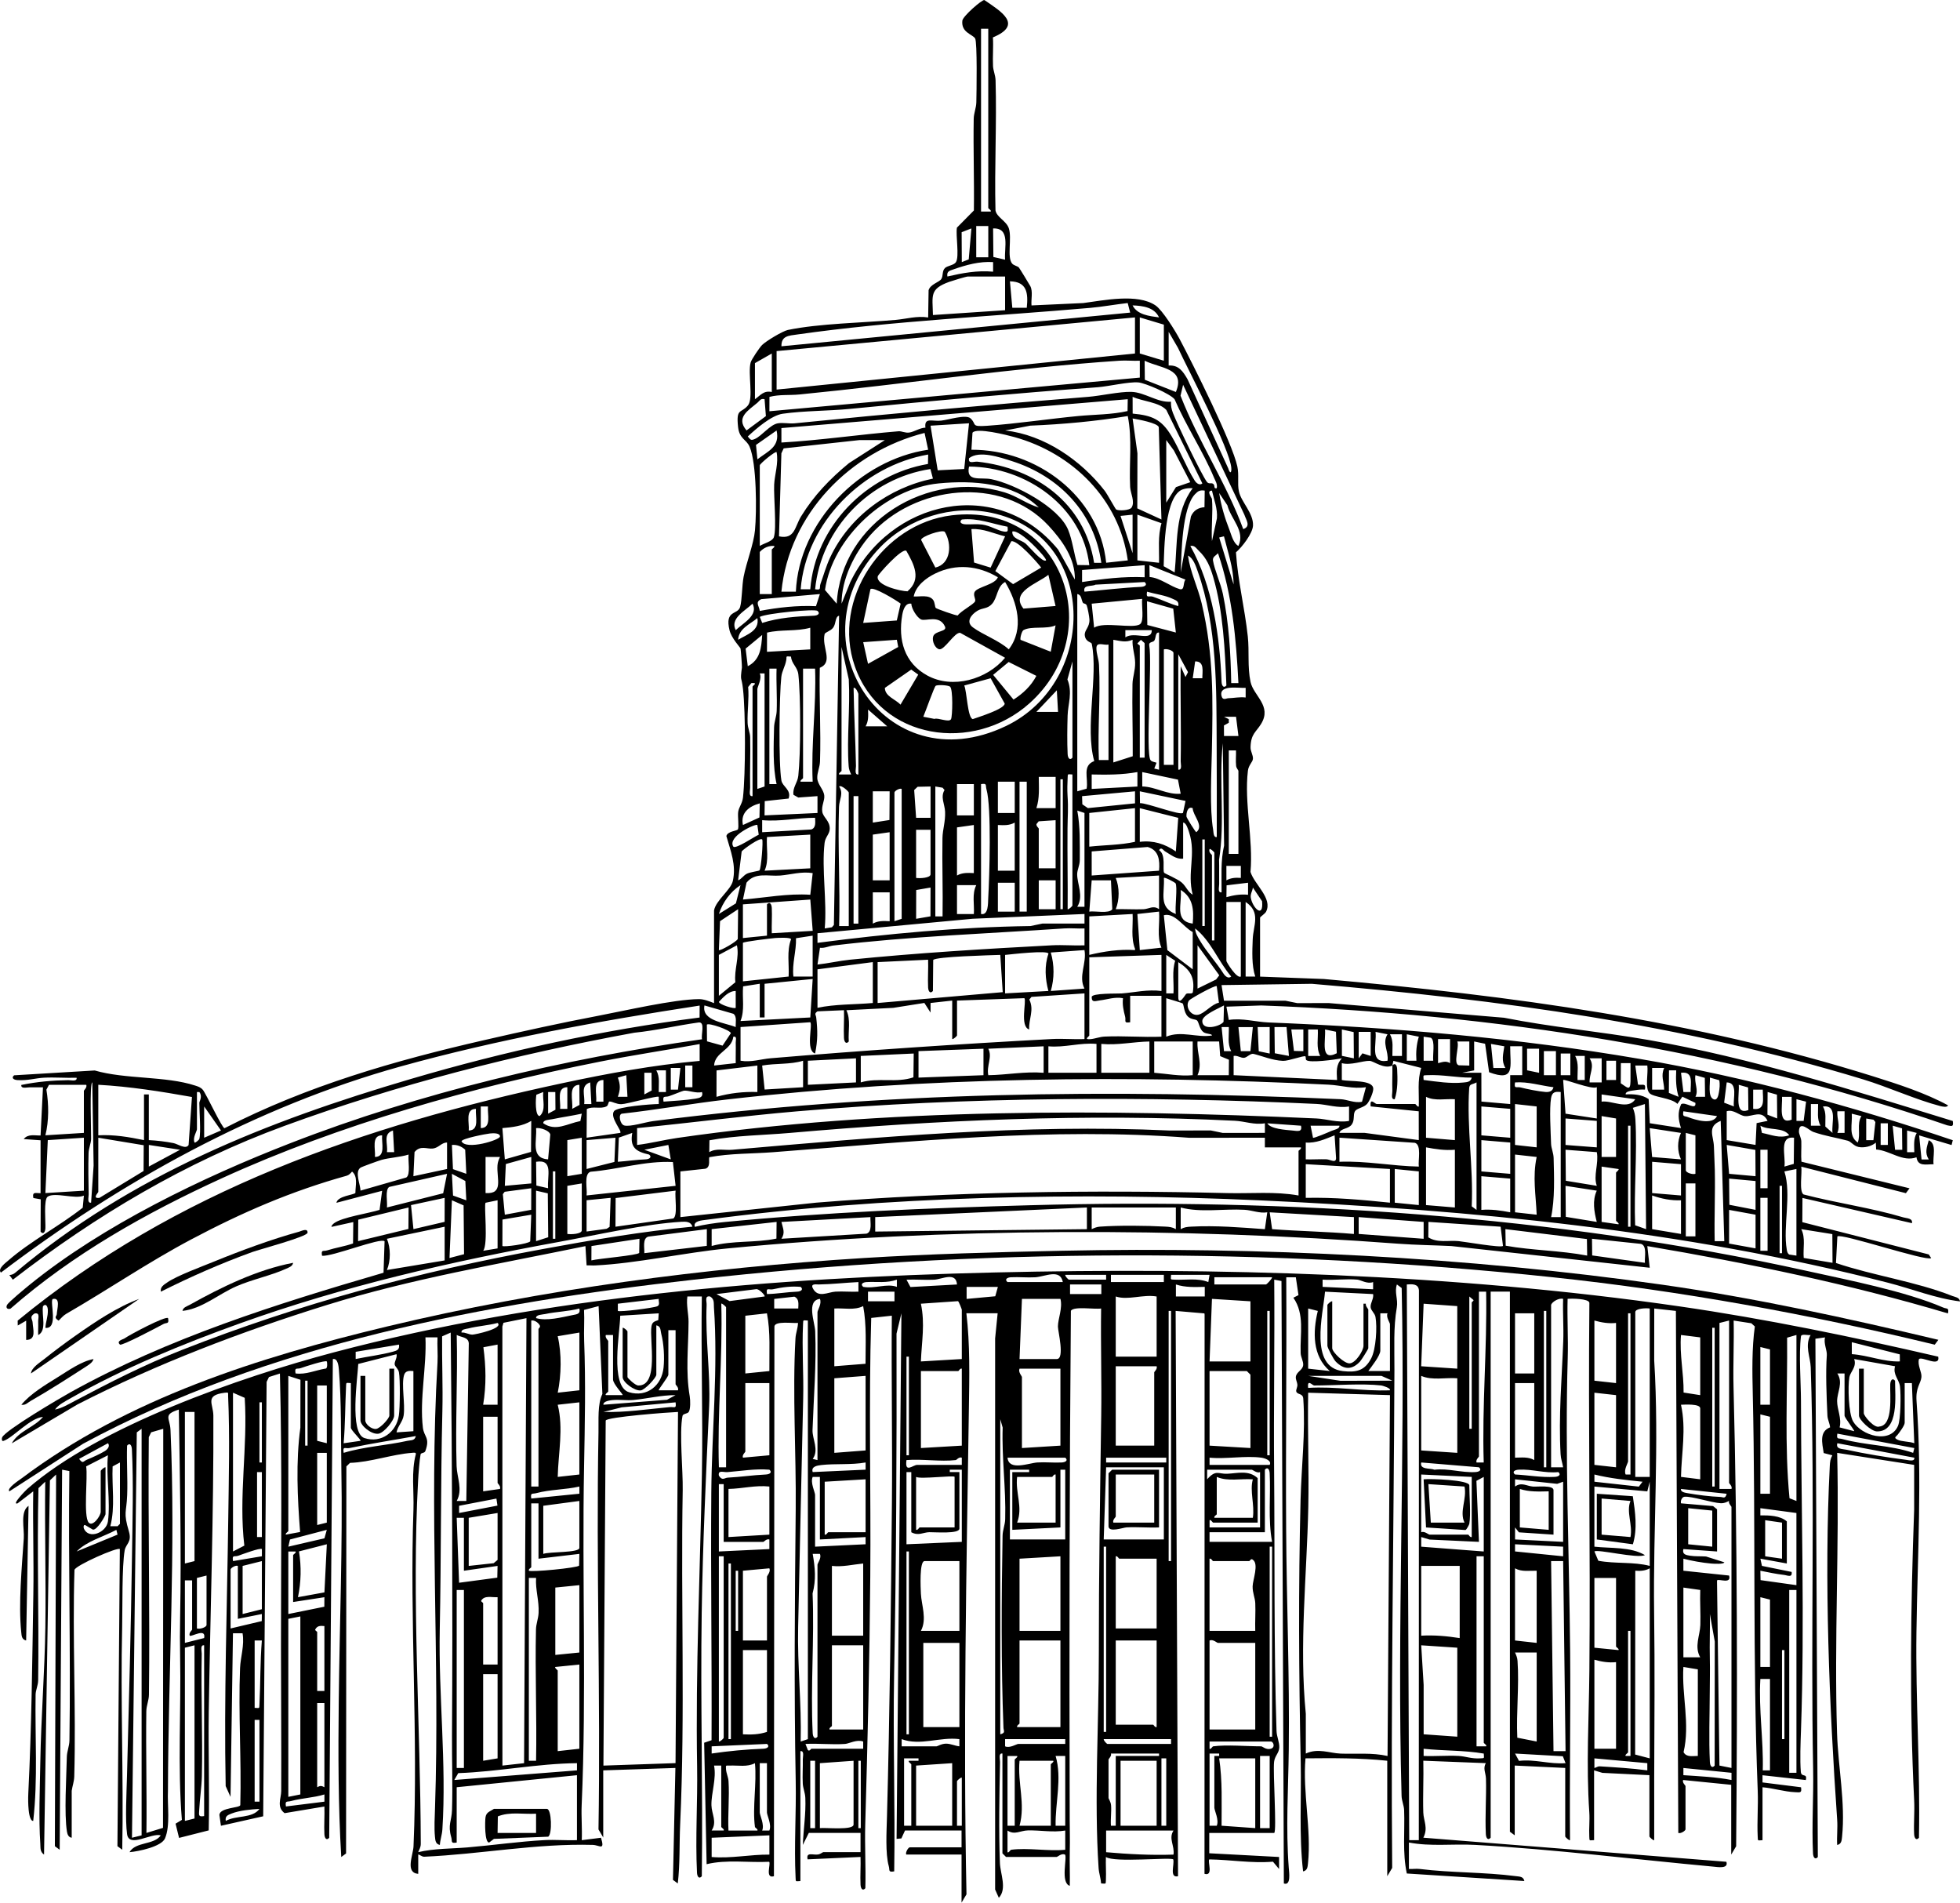 <?xml version="1.0" encoding="UTF-8"?>
<svg xmlns="http://www.w3.org/2000/svg" id="_レイヤー_2" data-name="レイヤー 2" viewBox="0 0 814.87 790.95">
  <g id="_レイヤー_1-2" data-name="レイヤー 1">
    <g>
      <path d="M250.87,763.95l-2.05-3.45c.91-55-1.03-110.1,0-165.09.1-5.12-.45-11.76,1.62-15.93l-1.57-36.53-6.06,1.59c.23,4.3-.12,8.63.05,12.93.67,17.15.29,34.66-.03,51.94-.89,47.01,1.05,94.11-1,141-.21,4.82.25,9.73.04,14.55l8-1.01c1.7,5.61-.61,3.04-3.46,2.97-23.5-.65-46.78,3.9-70.07,4.92-.99.04-2.21-1.16-2.46-.88v8c-5.56-.47-2.12-7.77-1.96-11.45,1.99-46.53-1.63-93.77-.03-140.03.26-7.62-.97-15.71,1-23,.13-.8-.88-.59-1.53-.54-8.25.58-17.36,3.92-25.84,4.17l-1.51,1.48-.13,160.89-2,1.48c-1.28-21.35-1.28-43.03-1.05-64.54.34-32.17,1.67-64.64,1.09-97-.23-13.14.06-27.88-1.02-40.98-.11-1.33-.4-4.96-2.52-4.48l-1.51,199c-1.12,1.31-1.92.16-2-1.48-.19-3.82.14-7.7,0-11.51l-16.55,2.76c-3.44-2.62-1.41-6.08-1.4-9.21.08-19.98-.09-40.26-.1-60-.01-37.84.51-75.74-.44-113.54l-4.55,1.45-.98,2.02-1.42,180.58-17.57,3.94-.65-4.55c.3-3.08,8.5-2.79,8.7-4.04.51-18.93-.86-38.05-.1-56.96.18-4.58,1.91-9.53,1.04-14.46h-3.99s-1.01,68-1.01,68l-2.02-4.48c-.73-36.99.59-74.16,1.07-110.97.22-16.58.68-34.6-.05-51.07-.07-1.51.4-1.71-1.48-1.47-8.39,1.06-4.68,4.63-4.66,9.49.16,40.72-1.28,82.22-1.91,122.95-.25,16.48.35,33.01-.02,49.48l-12.33,3.13-1.45-5.92,2.62-1.57c-1.8-22.49-.29-45.46-.73-68.12-.11-5.86-.11-10.05,0-15.91.55-28.8-.1-57.78-.54-86.54-6.75,2.15-3.68,3.45-3.46,8.45,2.22,49.56-.93,100.56-1.06,150.03-.3,5.99,1.06,14.37-1.22,19.78-1.46,3.45-11.05,5.43-14.76,5.73,2.59-4.47,10.16-2.89,13-6.99-3.91-1.17-13.18,5.4-14.01-.5s-.21-17.4-.04-24.06c.78-30.45,1.66-61.46,2.09-91.91.2-14.22.65-29.97-.05-44.06-.08-1.64-.88-2.79-2-1.48-.24,6.82.3,13.72.04,20.54-.28,7.57-1.7,6.92.73,15.18,1.3,4.43-1.28,5.11-1.76,7.79-1.18,6.59-.88,24.02-1.06,31.94-.73,30.81.64,61.74.04,92.54l-2-1.48,1-123.51c-.92-.93-18.23,6.7-18.86,8.64-.9,28.6.7,57.32-.09,85.91-.06,2.11-.76,3.9-1.06,5.94v19.51c-1.3-.17-1.78-1.35-1.97-2.51-1.21-7.37-.22-22.8-.06-31.03.05-2.41,1.06-4.51,1.09-6.91.56-37.31-.53-74.67-.04-111.98l-3.01-.57-1.01,158-2-1.48.51-154.51-2.57,2.44-2.44,155.55c-1.73-1.2-1.43-2.68-1.55-4.45-.72-10.51-.18-23.37,0-34.09.31-18.43,1.82-37.49,2.09-55.91.3-20.17-.32-40.39-.05-60.55l-2.81,2.68c-.66,26.58.25,53.26-.13,79.87-.03,2.18-1.03,4.06-1.06,5.94-.29,17.49.99,35.19-.99,52.51-1.39.13-1.81-3.65-1.9-4.59-.22-2.21-.25-4.74-.14-6.96,1.37-27.39,1.65-55.48,2.09-82.9.23-14.17-.26-28.39-.05-42.55l-6.5,5c-2.74.86,3.32-5.37,4.02-5.98,29.7-26.05,88.84-46.57,127.26-56.74,88.73-23.48,183.35-31.1,274.74-33.26s190.23.37,284.89,14.09c36.19,5.24,72.03,12.67,107.6,20.91.9,4.64-6.76-.25-8,1-.75,2.49,1.22,5.42,1.02,7.47-.27,2.8-2.47,4.22-2.04,10.05,2.36,31.75.4,63.9-.04,95.93-.39,28.62,1.62,56.93,1.04,85.54-1.12,1.31-1.92.16-2-1.48-.23-4.66.25-9.37.01-14.03-2-39.99-1.45-80.98,0-120.97v-18.52s-32.01-5-32.01-5c.95,38.77-1.28,77.78-.05,116.55.44,13.94,3.53,29.02,2.09,43-.16,1.52-.21,3.06-2.04,3.45-.19-3.47.25-7.04,0-10.51-3.26-46.66-5.48-100.12-3.07-147.04.09-1.71.21-2.92,1.06-4.44l-3.59-.93c-.64-4.18-1.91-8.92,2.66-10.69-.15-1.67-1.03-3.18-1.11-4.87-.38-8.21-.77-17.9-.25-25.16.14-1.98-1.41-4.94-.74-7.36l-4.01.56,1.01,215.44c-1.12,1.31-1.92.16-2-1.48-.57-11.5.27-23.49.05-35.06-1.07-55.28.8-111.42-1-167-.14-4.37-2.6-9-.05-13.45-1.1.21-3.86-.63-4.01.55-.95,7.54-.02,18.91,0,26.96.08,45.31,1.59,91.51,0,136.97-.18,5.17-.47,12.07-.06,17.09.21,2.53,2.81.33,2.07,3.42l-18-1.99v2.99s16.01,2.01,16.01,2.01c.39,2.49-.36,2.13-2.54,2.04-4.26-.17-9.15-1.7-13.47-2.04v22c-2.11.08-1.9.46-2-1.49-.31-6.31.26-12.71.01-19.03-2.15-54.82-.81-110.3-2.06-164.94-.21-9.15-.4-19.15.86-28.09l-1.45-1.33-7.36-1.13c.21,9.16-.28,18.38-.05,27.54,1.62,63.73,1.66,127.14,1.09,191l-2.05,3.45v-29l-20-2c-.42,1.16,1,2.27,1,2.5v18c0,.61-2.06,1.92-3,1.5l-1-217-9-1-.02,21.51c2.15,34.87-.5,69.92-.03,105.03.31,22.99.12,46.2.03,68.94-.03,8.5.06,17.02,0,25.51-.27.34-1.99-1.28-1.99-1.5v-25.5l-19.54-.96-3.46-1.04v29c-2.11.08-1.9.46-2-1.49-.17-3.33.24-6.71.01-10.03-1.35-19.9-.15-38.98.03-58.94.47-50.96-.49-101.96,0-152.92-.27-1.74-7.36-1.8-9.05-1.63-.22,8.16.29,16.39.05,24.55-1.19,40.36.63,81.42,1,121.91.24,26.18-.27,52.38-.05,78.55-.27.34-1.99-1.28-1.99-1.5v-28.5l-21-1v29l-2-1.49v-224.52s-8,0-8,0v227c-1.12,1.31-1.92.16-2-1.48-.38-7.65.27-15.4.05-23.06-.07-2.37-1.37-4.28-.04-6.45l-26.01-1.01c.18,7.15-.23,14.36-.01,21.52.11,3.48,2.11,6.44.02,10.48l125.99,10.01c.97,3.03-3.6,2.19-5.51,2.01-32.98-3.03-65.92-7.21-98.97-9.03-9.18-.51-18.42.76-27.51-.99v11c1.48.09,3.03-.19,4.51,0,13.24,1.63,26.63,1.26,40.02,2.99,1.52.2,3.06.12,3.47,2.02l-48.87-3.13c-1.87-8.69-.78-17.55-1.12-26.38-.07-1.92-1-3.75-1.06-5.94-1.95-70.24,1.56-140.79.05-211.06l-1.99-1.48c-1.11,3.2.54,6.2-.03,9.49-1.48,8.55-.96,16.83-1,26.02-.26,68.6-1.55,137.99-.93,207.03l-2.05,3.45v-48c-11.3-1.19-22.63-1.1-34-1-1.21,14.21,2.5,29.5,1.05,43.55-.16,1.52-.21,3.06-2.04,3.45-1.75-15.09-.67-30.32-.99-45.51-.78-36.41-.98-72.56-.06-109.03.35-13.78,2.1-28.08,1.12-42.01-.17-2.36-2.58-1.49-2.93-3.03-.14-.63.54-1.75.49-2.72-.06-1.03-.73-2.12-.66-3.17.15-2.23,2.89-2.82,3.07-5.03.12-1.54-1-3.27-1.06-4.97-.29-8.12,1.76-16.05-3.02-23.01l2.12-1.08-1.1-7.42h-3.98c.2,34.83-.26,69.7-.05,104.55.18,30.49,1.46,61.3,1.09,92-.2,16.66-1.27,32.04,0,48.9.14,1.89,1.02,7.6-2.04,6.55l-.99-250.44-3.01-.57c.22,26.5-.28,53.04-.05,79.55.31,35.68-.15,72.24,1,108,.08,2.46,1.26,4.75,1.15,6.97-.12,2.33-1.87,3.4-2.16,5.93-.51,4.44,1.15,28.56.06,29.56h-27.01s0,8.44,0,8.44l29.02,1.55v5s-2.54-3.05-2.54-3.05c-8.94.74-17.63-.82-26.47-.95-.81.81,1.84,7.13-1.99,6l.04-232.44-.07-.53-11.97-1.03,1,235c-3.72.83-1.42-4.88-1.99-7-1.01-1.01-24.51,1.45-28-1-.12,3.15.15,6.36,0,9.51-.1,1.94.12,1.57-1.99,1.49-.15-2.22-.9-4.17-1.05-6.46-1.88-28.14.12-60.45.1-89.09-.02-32.64.51-66.11.99-98.91.22-14.84-.26-29.72-.04-44.55-2.74.45-11.25-1.03-12.57.94-.59,70.43-.7,141.1-.49,211.61.01,4.59.15,8.19.03,12.94s.12,9.69,0,14.51c-4.01-1.23-.96-11.93-2-13-1.46-.65-3.07,1-3.5,1h-21l-1.5-1.5v-41.5c-1.74-.23-.98,2.28-1,3.49-.28,13.63-.57,28.49-.05,42.05.17,4.48,3.05,10.69-.45,14.44l-1.54-3.44v-229.09s1.05-10.46,1.05-10.46h-13c1.54,12.96,1.24,26.42,1.04,39.55-1.02,67.36-2.39,134.54-1,202l-2.05,3.45v-20h-23c-.42-.86.85-3,1.5-3h21.5v-7h-23.5l-1.52,3.31-1.99.18,2.01-218.48-2.04,8.45c.12,47.38-.1,94.98-1,142-.52,27.16.49,54.39.04,81.54-2.64.44-1.76-.42-2.26-2.19-1.47-5.22-.9-14.57-.75-20.32,1.17-43.38,1.67-87.53,2.06-130.94.23-25.84-.27-51.72-.04-77.55l-8.57.94c-1.08,35.76-.08,71.76-.39,107.61-.29,34.08-1.1,68.83-2.09,102.91-.26,8.83.29,17.72.04,26.54-1.12,1.31-1.92.16-2-1.48-.19-3.82.14-7.7,0-11.52l-22,1c-.73-3.25,2.26-1.66,4.45-2.04.91-.16,1.83-.95,2.05-.95h15.5v-8h-21.5l-2.49,5c.25-6.6,1.32-12.9,1.04-19.54-.09-2.18-.95-4-1.06-5.94-.18-3.32.08-6.69.01-10.02-.02-1.21.74-3.73-1-3.49v54c-2.11.08-1.9.46-2-1.49-.65-13.13.3-26.84.05-40.06-.71-37.73-.38-75.21,0-112.91.23-23.25-1.39-48.13-.1-71.1.13-2.33,1.01-4.2,1.05-6.45-2.02.24-9.57-.95-9.8,1.46l-.2,228.54c-3.83,1.13-1.18-5.19-1.99-6-8.63.44-17.6-1.03-26,1l-1.02-50.49,3.07-1.04c.16-34.33-.38-68.68-.1-103.01.2-25.24,2.87-51.65,1.09-76.99-.13-1.79.27-3.26-1.55-4.45-2.43-.47-1.42,1.94-1.49,3.49-.6,14.01,1.66,28.81,1.05,42.05-1.31,28.46-2.66,57.41-3.09,85.91-.56,36.49.52,73.06.04,109.54-1.12,1.31-1.92.16-2-1.48-.72-14.43.29-29.53.05-44.06-.68-40.71,1.27-81.22,2-121.91.44-24.5-.43-49.06-.04-73.55h-6.01c-.52,3.46.5,7.26.49,10.5-.05,10.91-1.3,20.48.49,31.01.27,1.57.38,5.42-.46,6.54-.56.74-2.36.62-2.55,1.6-1.39,7.09.24,22.6.09,30.89-.83,46,1.06,92.79-1.06,138.94-.38,8.22-.03,16.37-.99,24.51l-2-1.48,1.01-46.52-30,1v28ZM418.87,532.95h23c-1.08-5.7-7.37-2.24-11.49-1.99-3.32.2-6.7-.18-10.03-.01-1.65.08-2.79.89-1.49,2ZM459.87,529.95h-17c-.08.65,1.33,2,1.5,2h15.5v-2ZM483.87,529.95h-22v3h22v-3ZM502.87,529.95h-16c-.08,2.11-.46,1.9,1.49,2,4.7.23,9.54-.77,14,1.01l.51-3.01ZM397.87,533.95c-.39-5.42-6.29-2.15-9.48-1.98-3.82.19-7.7-.17-11.51,0l1.64,3.05,19.36-1.06ZM528.87,530.95h-24v3h21.5c.2,0,2.48-2.26,2.5-3ZM372.87,531.95c-4.17,1.53-8.23.78-12.51,1-1.63.08-2.8.87-1.48,2,4.76.89,9.81-1.55,13.99,0v-3ZM564.37,531.95c-4.64-.43-9.79.31-14.5,0v3s21,1,21,1v-2.99c-2.4.92-5.11-.87-6.5-1ZM356.88,532.96c-5.55.26-10.91.9-16.51.99-.88.02-3.43-.48-2.48,1.49,2.1,4.37,6.33,1.66,9.48,1.49s6.37.15,9.52.01v-3.99ZM457.88,533.95h-13.01s0,3.99,0,3.99h13.01s0-3.99,0-3.99ZM500.88,534.95c-4.07.08-8.1.29-12-1v5s12-.01,12-.01v-3.99ZM589.87,764.96l.06-228.51c-.19-2.83-2.8-2.67-5.05-2.5l1,231h3.99ZM332.87,534.95c-4.06-.34-7.6.13-11.53,1-1.73.38-2.94-1.05-2.47,1.99,4.25-.07,8.22-.84,12.51-1,1.67-.06,2.75-.92,1.48-2ZM414.87,534.96h-13s0,5,0,5l11.91-1.1,1.09-3.9ZM317.87,538.94c.45-.36-2.41-3.33-3.52-3.03l-16.48,2.04,5.46,2.91,14.54-1.92ZM371.88,536.95h-11.01v3.99h11.01s0-3.99,0-3.99ZM570.87,537.95l-19.99-1c-.8,9.34-6.71,31.46,7.46,33.02,5.57.61,9.02-.13,11.74-5.32,2-3.81,2.54-13.03,1.78-17.19-.3-1.62-1.88-2.6-2.02-4.05-.17-1.75,1.39-3.56,1.03-5.47ZM614.87,536.95v68.5c0,.23-1.42,1.34-1,2.5h2.99c-.75-23.76,1.44-47.26,1-71h-3ZM331.88,543.95c.06-1.97.42-4.01-1.62-4.93l-8.38.95v3.98s10,0,10,0ZM480.87,538.95c-5.72-.97-11.92,1.68-17,0v25h17v-25ZM611.87,593.95v-52.5c0-.22.75-.54.76-1l-1.76-1.5v55h1ZM273.87,539.95l-17,2v2.99c.66.57,14.79-1.21,16.42-1.94,1.23-.55.42-2.08.59-3.06ZM339.87,606.95v-61.5c0-.76,1.92-3.62,1-5.5-5.76.72-2.1,9.65-1.95,13.45.54,13.8-.64,27.48-1.11,41.08-.13,3.72,2.8,8.25.08,11.99l1.99.49ZM440.87,539.95h-16l-1,25h15.5c3.39,0,.46-11.61.46-13.5,0-3.23,2.03-7.68,1.04-11.5ZM519.87,540.95l-16-1.01-1,26.01h17v-25ZM644.87,542.45v67.5h5c-.32-1.9-.94-3.43-1.05-5.44-.89-15.61.52-31.54,1.1-47.01.22-5.82-.25-11.73-.05-17.54-1.6-.56-4.64,1.17-5,2.5ZM399.87,564.95v-20.5c0-.19-1.26-3.51-1.59-3.56l-15.42,1.06c1.78,8.33.33,15.75,0,24l17-1ZM301.87,609.95v-66.5c0-.22-1.72-1.84-1.99-1.5.61,22.76-1.7,45.24-1,68h3ZM605.87,542.95l-14-1-1.01,26,15,1v-26ZM346.87,543.95v24l12.97-1.03c-.01-8.01.52-16.08-.98-23.97-3.7,1.86-8,.73-11.99,1ZM240.87,543.95c-4.62,1.25-9.54,1.28-14.2,2.29-1.13.24-3.97.23-3.79,1.7,4.5,1.29,10.47-.31,15.25-1.27,1.72-.34,3.32-.43,2.74-2.72ZM543.87,543.95v25l9,.99c-7.29-6.2-7.11-16.29-4.99-24.99l-4.01-1.01ZM685.87,543.95c-1.45-.25-6-.06-6,1.5v68.5h6v-70ZM486.87,648.95v-104h-1v104h1ZM527.87,604.95v-60h-1v60h1ZM642.87,609.95v-65h-1v65h1ZM272.87,550.95v20.5c0,1.27-4.78,6.38-6.53,6.55-2.57.24-7.47-3.4-7.47-5.55v-20.5c.65-.08,2,1.33,2,1.5v19c0,.4,3.22,3.47,4.47,3.5,8.74.21,4.61-18.87,5.5-24.53.29-1.86,1.19-2.08,2.83-2.65l.2-2.82-16.01.99c-.06,6.75-4.45,29.42,3.69,31.82,7.53,2.22,13.61-2.88,14.33-10.3.42-4.26.11-9.93-.98-14.05-.37-1.38-.07-3.1-2.04-3.46ZM309.87,546.95v24l10-1c-.09-8.03.51-16.1-1.01-24l-8.99,1ZM573.87,545.95v15.5c0,2.07-3.67,6.68-5,8.49h9s0-19.49,0-19.49c0-.65-1.73-2.92-1-4.51h-3ZM637.87,545.95h-8v25h8v-25ZM677.87,612.95v-67h-1v61.5c0,.75-1.93,3.6-1,5.5h2ZM218.87,547.95l-9.56,1.94-.45,1.55.02,182.51,9-1,.99-185ZM223.87,617.95v-65.5c0-.19.95-.74.54-1.5-.6-1.14-2.27-2.3-3.54-2v69h3ZM335.87,548.95c-2.11-.08-1.9-.46-2,1.49-.51,10.25.3,20.78.05,31.06-.76,31.59-1.39,63.55-2.09,94.91-.36,15.91,1.45,31.66,1.05,47.55l2.99-1v-174ZM671.87,549.95c-3.13.33-6.02-.18-9-1v25l9,1v-25ZM718.87,548.95l-4,1v69h5c.42-1.16-1-2.27-1-2.5v-67.5ZM206.87,549.95c-3.99,1.07-8.21,1.27-12.21,2.29-1.01.25-3.02.3-2.78,1.7,1.53-.17,3.1.88,4.5.87,1.08,0,13.18-2.58,10.49-4.86ZM712.87,617.95v-66h-1v66h1ZM280.87,552.95h-3v18.5c0,.92-4.29,6.25-4,6.49h8c.42-1.16-1-2.26-1-2.49v-22.5ZM239.87,764.95v-27l-50,5v23c-2.65.43-1.76-.42-2.26-2.19-1.51-5.25.17-6.77.31-11.27.33-10.27-.06-20.78,0-31,.33-55.83.07-111.75-.54-167.54l-3.57,1.57c-.12,10.31.36,20.66.11,30.97-.74,30.26-.48,60.8-1.09,90.91-.55,27.33,2.85,55.82,1.09,83.09-.15,2.29-.9,4.23-1.05,6.45-1.83-.39-1.88-1.93-2.04-3.45-.36-3.45-.09-8.45.03-12.06,2.07-61.15-2.54-123.68,1.03-184.97.2-3.49-.17-7.04,0-10.52h-5.01c.56,12.04-2.5,25.57-1.06,37.56.47,3.9,3.09,4.07,1.01,9.73-.34.92-1.81.6-1.97,1.35-.42,2.01-.9,8.33-1.03,10.82-2.69,49.67.97,101.42,1.11,151.06,0,1.42-.59,2.29-1.06,3.48,6.65-1.57,13.69-1.4,20.52-1.98,10.51-.89,21.37-2.46,31.97-3.03,4.48-.24,9.04.2,13.51.01ZM240.87,553.95l-9.01,1.51c1.73,7.35,1.51,16.12.02,23.48l9-1v-24ZM193.87,623.95l1.03-65.52c-.16-2.68-3.17-2.45-5.02-3.49.46,18.14-.62,36.41-.05,54.55.15,4.63,2.65,9.75.05,14.45h4ZM254.87,554.95h-3c-.42,1.16,1,2.27,1,2.5v21c0,.22-1.48,1.1-1,1.49h7c.29-.24-4-4.6-4-6.49v-18.5ZM706.87,555.95l-8-1c-.67,8.11,1.19,15.89,1.08,23.93l6.92,1.08v-24ZM746.87,554.95l-3.88,1.12c.21,22.21-1.16,44.67,1,66.76l2.88,1.12v-69ZM789.84,563.01l-19.96-5.06.02,4.97c6.74.43,13.18,3.28,19.97,3.02l-.04-2.94ZM165.87,558.95l-18,3v2.99c4.97-1.03,10.62-1.72,15.47-3.04,1.71-.46,2.86-.84,2.54-2.96ZM206.87,558.95l-5.9,1.1c1.07,8.12,1.25,15.71-.1,23.9h6s0-25,0-25ZM735.87,560.95l-4-1v24h4v-23ZM148.94,567.01c-.26,5.76-3.72,28.73,2.57,30.79,6.99,2.29,13.29-2.46,14.32-9.4.47-3.16.58-14.97.03-17.94-.27-1.46-1.6-2.33-1.76-3.18-.24-1.26,1.14-2.83.76-4.34l-15.93,4.06ZM377.87,604.95v-41h-1v41h1ZM787.87,567.95l-17-3c1.16,3.24-1.59,5.32-1.99,7.52-.69,3.82-.36,15.14,1.55,18.42,3.44,5.91,15.43,9.5,18.68,1.8,1.16-2.74,1.21-12.99.82-16.3-.35-2.97-3.06-4.94-2.06-8.44ZM135.87,565.95c-.61-.61-9.13,2.16-10.78,2.76s-2.7-.58-2.21,2.23c4.31.56,8.2-1.3,12.34-2,1.15.14.77-2.89.66-2.99ZM480.87,567.95h-17v33h16v-30.5c0-.22,1.42-1.35,1-2.5ZM399.87,600.95v-32c-.78-.22-1.21,1-1.5,1h-15.5v32l17-1ZM440.87,568.95h-17c-.64,1.46,1,3.07,1,3.5v29.5l16-1v-32ZM171.87,569.95c-1.67-.16-3.31-.18-3.87,1.63-1.2,3.93.52,12.09-.18,16.82-.39,2.65-2.51,4.49-2.96,7.04l7.01-.49v-25ZM519.87,601.95v-30.5l-1.5-1.5h-15.5v31l17,1ZM766.87,570.95h-3c2.54,3.88-.09,7.7-.09,11.5,0,3.43,1.98,7.15,1.03,10.92l6.06,1.57c.29-.25-4-5.57-4-6.49v-17.5ZM119.87,571.95v64.5c0,.22-1.48,1.1-1,1.49l5.9-1.09c-1.11-14.12-1.82-29.27.11-43.39l.03-19.88-5.05-1.63ZM359.87,571.95l-13,1v31l13-1v-31ZM574.37,571.95h-30.5l13.45,2.05,21.54-.05-4.5-1.99ZM605.87,572.95c-4.95-.39-10.4,1-15-1v31l15,1v-31ZM127.87,600.95v-27h-1v27h1ZM145.87,574.95c-2.11-.08-1.9-.46-2,1.49-.39,7.89-.33,15.68-1,23.52l7-1.01c.41-.33-4-4.41-4-5.49v-18.5ZM319.87,574.95h-10v28.5c0,.23-1.42,1.34-1,2.5l11-1v-30ZM574.37,575.95c-8.06-.95-19.49,0-28,0-.72,0-3-2.92-2.5,1,11.44-.73,22.58,1.45,33.99,1,.42-1-3.22-1.96-3.5-1.99ZM637.87,574.95h-8v31c2.81-.03,5.48-.42,8,1v-32ZM791.87,574.95v16.5c0,1.12-2.12,3.95-2.98,5.03-.68.86-1.71,1.11-.04,1.98s4.99.71,7.01,1.48l-1-25h-3ZM135.87,575.95h-4v23l4,1v-24ZM96.87,578.95v66l4.71-2.44c-2.44-20.47,1.48-40.98.16-61.43l-4.87-2.13ZM577.88,579.95l-34.01-1c-.29,15.82.38,31.72.05,47.55-.6,28.49-3.85,57.44-1.03,85.94v16.51c5.1-2.38,9.82-.16,14.47.02,6.56.25,13.06-.47,19.51.99l1.01-150.01ZM671.87,579.95l-9-1v30l9,1v-30ZM280.87,579.96c-5.84-.03-11.72,1.45-17.48,2.01-2.91.28-5.96-.26-8.95.06-.93.1-3.76.5-3.57,1.92l26.43-2.06,3.56-1.93ZM108.87,607.95v-25h-1v25h1ZM240.87,582.95l-9,1c2.47,9.83.23,20.07,0,30l9-1v-30ZM280.87,582.95l-22.41,2.08-7.58,1.91c9.2.26,18.33-1.16,27.49-2.01,1.96-.18,2.92.89,2.5-1.98ZM706.87,614.95v-29.5c0-1.96-6.37-1.57-8-1.5,2.24,10.12.22,19.88,0,29.99l8,1ZM80.87,586.95h-4v63l4-1v-62ZM281.88,586.95c-3.55.12-29.82,2.09-30.06,3.59l-.95,143.42,29.98-1.03,1.03-145.97ZM735.87,588.95l-4-1v33h4v-32ZM206.87,588.95h-6v31l7-1c.43-1.17-1-2.27-1-2.5v-27.5ZM415.87,720.95c2.32-.6,1.37-1.41,1.32-2.73-1.01-26.07-.83-53.69-.37-79.82.04-2.4,1.03-4.49,1.09-6.91.36-12.75-1.47-25.31-1.05-38.05l-1-3.49v131ZM58.87,593.95l-2,1.49-2,168.51,4-.99v-169ZM67.77,759.84l.1-165.89-5.03,1.46-.98,2.02c-.34,35.68.49,71.39.06,107.06-.03,2.4-1.06,4.5-1.09,6.91-.23,16.84.26,33.72.05,50.55l6.89-2.11ZM795.88,601.96l-32-6c-.43,2.62.41,1.77,2.18,2.27,9.45,2.61,19.95,2.48,29.33,5.72l.49-1.98ZM172.87,596.96c-9.16,1.67-18.41,3.07-27.53,4.99-1.75.37-2.93-1.02-2.46,2,8.61-2.62,17.74-3.05,26.5-5,1.43-.32,3.09.03,3.5-2ZM44.87,599.95l-11.98,6.5c1.66,2.24,1.6,1.01,3.3.32,2.07-.84,5.61-2.44,7.42-3.58,1.47-.92,2.12-2.33,1.26-3.24ZM795.87,605.96l-31.99-6.01c-.74,2.57,2.01,2.32,3.78,2.7,7.58,1.66,17.1,3.24,24.82,4.2,1.09.14,3.64.86,3.4-.9ZM135.87,603.95h-4v30l4-1v-29ZM44.87,632.45c1.14-8.32-.84-18.91,0-27.5l-9.05,4.63c.76,4.42-1.26,20.73,1.06,23.37,1.67,1.9,4.99-2.81,4.99-4.5v-17c0-.17,1.35-1.58,2-1.5v19.5c0,.58-3.61,6.96-5.33,6.38l-3.17-1.88c-.74-.16-.68,1.04-.49,1.49,2.01,4.66,9.36,1.63,9.99-2.99ZM397.37,606.95c-6.37.76-13.98-.55-20.5,0-.79,5.7,2.63,2,4.5,2h18.5v-3c-1.21-.42-2.15.96-2.5,1ZM442.87,605.95h-24c.54,5.68,8.85,2.21,12.49,1.99,3.32-.2,6.7.18,10.03.01,1.65-.08,2.79-.89,1.49-2ZM484.87,605.95h-25v2h25v-2ZM524.37,605.95c-6.53-.89-14.76.66-21.5,0v3h25c.95-1.74-1.86-2.78-3.5-3ZM49.87,633.45v-25.5l-3.05,1.64c-.38,8.19,1.16,16.96-.96,24.85l3.02.02.99-1.01ZM359.88,607.95c-6.01,1.08-12.64.4-18.44,1.07-1.73.2-4.31.62-3.56,2.92l22-1v-2.99ZM614.87,609.95l-23.99-2c-.76,3.11,3.81,2.27,5.48,3.01,5.81-.66,11.25,1.31,17.03.98,1.62-.09,2.81-.85,1.48-1.99ZM483.87,609.95h-24l-1,30h25v-30ZM319.87,610.95c-5.91-.48-11.62.54-17.48,1.01-1.56.13-3.96-1.03-3.51,1.47,1.44,2.3,2.3.89,3.74.82,5.32-.27,10.3-1.05,15.77-1.3,1.65-.08,2.77-.9,1.48-2ZM399.87,610.95h-5s0,.99,0,.99h4v23.51c0,2.28-10.24,1.44-12.51,1.48-2.51.05-4.51,1.65-7.49.02v-25h-2v30l23-1v-30ZM419.87,610.95v29h23v-29h-2v24l-20,1v-24h7s0-.99,0-.99h-8ZM523.87,611.95c-1.3.6-3.04-1-3.5-1h-18.5v4c3.64-4.16,4.68-2.16,8.32-2.31,4.22-.17,8.94-1.65,12.68,1.81v18.5h-18.5c-.22,0-1.1-1.48-1.49-1v3s20.99,0,20.99,0v-23ZM525.87,610.95v26h-23v4h26c-1.74-9.42-.53-18.99-1-28.51-.08-1.65-.89-2.79-2-1.49ZM647.87,611.95c-5.7.58-10.82-1.33-16.52-1-1.63.09-2.83.88-1.48,1.99,5.69.3,10.71,1.29,16.51,1,1.64-.08,2.79-.88,1.48-2ZM108.87,611.95h-2v27h2v-27ZM438.87,632.95v-20c-.78-.22-1.21,1-1.5,1h-14.5c-.81,6.62,2.49,12.56,0,19h16ZM611.87,613.95l-21-1v24c1.3-.6,3.04,1,3.5,1h16c.29,0,.72,1.22,1.5,1v-25ZM682.88,615.95c-6.67-.68-13.57-1.38-20-3v3s18.47,2.04,18.47,2.04l1.53-2.04ZM340.87,613.95h-3c-1.05,2.4,1,6.34,1,7.5v21.5l21-1v-2.99s-19,1-19,1v-26ZM396.87,613.95c0-.81-14.27,1.06-16,0v22c.78.22,1.21-1,1.5-1h14.5v-21ZM505.87,613.95v15.5c0,.29-1.22.72-1,1.5h16c.82-5.37-1.37-11.2,0-15.99-4.95-.4-10.4,1-15-1.01ZM616.87,644.95v-31l-3.05,1.64,1.05,25.36-20.54-.96-3.46-1.04v4s25.99,2,25.99,2ZM359.87,614.95l-17,1v22c.78.22,1.21-1,1.5-1h15.5v-22ZM649.87,615.95l-2.47.88-17.53-1.88v3c2.78-1.97,4.78-.19,7.48.02,1.77.14,8.52-.7,8.52,1.48v18.5l-14.38-.96-1.61-2.04v5s19.99,1,19.99,1v-25ZM685.87,650.95v-35l-1,4.01-22-2.01v25c6.76.76,15.06-.02,21,3.5-3.04,1.6-19.81-2.61-20.99-1.5l1.63,3.86c7.09,1.32,14.65.36,21.37,2.13ZM300.87,616.95h-2v28l21-1v-3.99c-1.17-.42-2.28,1-2.5,1h-16.5v-24ZM240.87,617.95c-5.71,1.33-12.25,1.21-17.81,2.73-1.78.49-2.61-.35-2.18,2.26l20-2v-2.99ZM319.87,617.95c-5.78-.63-11.27.9-17,1v20l17-1v-20ZM643.87,619.95c-4.07.08-8.1.29-12-1v16l12,1v-16ZM717.87,620.96l-19-2c-.27,1.3,1.83,1.59,2.73,1.75,4.03.72,9.49,1.42,13.55,1.56,1.29.04,2.11,1.01,2.72-1.31ZM713.87,627.45v17.5l-14-1c-.6,2.17,1.07,2.49,2.71,2.75,2.26.35,4.44.18,6.7.33l7.59,2.41c0,.87-4.35.62-5.52.52-3.57-.32-8.1-1.12-11.48-2.01v5s19,2,19,2c1.06,3.71-4.22,1.25-5,2l-.02.51,1.01,76.48,5,1v-108.5c0-.29-1.37-1.46-1-2.51-1.08.53-2.11,1.03-3.38.97-3.84-.19-12.16-2.99-15.16-2.7-1.03.1-1.73,1.64-1.45,2.73l13.35,1.15,1.65,1.35ZM206.82,625.88l-.43-2.92-15.52,2.99v3s15.95-3.07,15.95-3.07ZM240.87,623.95l-15,2v20c2.6-.99,15-.37,15-2.5v-19.5ZM223.87,624.95h-3v26.5c0,.29-1.22.71-1,1.49.85.69,20.24-1.17,20.89-2.11l.11-4.88-16.99,2v-23ZM711.87,627.95l-10-1v15l10,1v-15ZM746.87,628.95l-15-2v2.99c3.61-.04,8.22.07,11,2.5v17.5l-10.99-2,.65,3,12.34,2.51c.38,2.57-1.78,1.39-3.23,1.23-3.23-.37-6.58-1.08-9.77-1.73l.08,3.91,14.91,2.09v-30ZM194.87,650.95l10.37-1.13,1.63-1.37v-19.5l-12,2v20ZM192.87,630.95h-3s.99,27,.99,27l15.89-2.12.11-4.88-13.99,2v-22ZM740.87,632.95l-7-1v15l7,1v-15ZM48.87,637.94l-.49-1.98c-5.32,2.86-12.26,4.63-16.51,8.98l17-7ZM119.88,642.95l15.01-3.48.98-3.52-15.32,4.02-.67,2.98ZM135.87,641.95l-11.57,2.97c1.04,6.31.88,12.8-.42,19.03l11-2,1-19.99ZM649.88,642.95l-20.01-1v2.98s20,2.02,20,2.02v-3.99ZM459.87,719.95v-77h-1v77h1ZM528.87,721.95v-79h-1v79h1ZM108.87,643.95c-.62-.65-8.29,2.22-9.78,2.76-1.61.58-2.69-.57-2.21,2.23l12-2v-2.99ZM119.87,644.95v26l14.97-3.04.03-3.95-13,2v-19.5c0-.22,1.48-1.1,1-1.49h-3ZM377.87,720.95v-76h-1v76h1ZM339.87,721.95v-71.5c0-.6,1.81-2.84,1-4.5h-2.99c.99,5.76,1.48,10.68-.05,16.45.79,19.18-.9,38.96.05,58.06.08,1.65.89,2.79,2,1.49ZM300.87,646.95h-2v77c.65.08,2-1.33,2-1.5v-75.5ZM440.87,646.95l-17,1v30h17v-31ZM480.87,647.95h-15.5c-.29,0-.72-1.22-1.5-1v30h17v-29ZM616.87,646.95h-3v79h4c.48-.4-1-1.28-1-1.5v-77.5ZM521.87,677.95c-.13-3.82.18-7.69.01-11.51-.1-2.28-1.16-4.3-1.1-7s2.67-9.29.09-11.05c-.76-.74-1.27.56-1.51.56h-15c-.29,0-.72-1.22-1.5-1v30h19ZM108.87,648.95l-8,2v20l8-2v-20ZM398.87,648.95h-14.5c-2.17,0-1.62,11.21-1.51,13.51.22,4.8,2.62,10.53.01,15.49h16v-29ZM649.88,648.95h-5.01s1,79.01,1,79.01h5.01s-1-79.01-1-79.01ZM303.87,722.95v-73h-1v73h1ZM358.87,649.95c-4.37.42-8.54,1.5-13,1v29h13v-30ZM98.87,650.95c-.86-.42-3,.85-3,1.5v24.5l12.96-3.06.04-2.94-9.99,2v-22ZM606.87,650.95h-16v29c5.41-.31,10.68.17,16,1v-30ZM308.87,652.95v29h10v-26.5c0-.45,1.65-2.03,1-3.5l-11,1ZM638.87,652.95c-3.08-.06-6.21.56-9-1v30l9,1v-30ZM685.87,730.95v-79c-1.92,1.05-3.83,1.16-6,1l-.06,76.41,6.06,1.59ZM306.87,677.95v-25h-1v25h1ZM85.87,654.95l-4,1v21c1.16.41,4-.45,4-1.5v-20.5ZM219.87,655.95v76h3c.36-18.15-.45-36.39-.04-54.55.05-2.39.97-4.47,1.09-6.9.26-5.14-1.35-9.51-1.05-14.56h-3ZM671.87,655.95h-9v29l10,.99c.48-.39-1-1.27-1-1.49v-28.5ZM79.87,656.95h-3v26l8-2.01c.92-4.43-5.32-.34-6-.99-.46-1.23,1-2.29,1-2.5v-20.5ZM240.87,658.95l-10,1v28l10-1v-28ZM699.87,659.95v29h7c-2.55-4.45-.1-9.07.05-13.45.16-4.83-.22-9.73-.04-14.55l-7.01-1ZM192.87,660.95h-3v74h3v-74ZM746.87,660.95h-3v76h3v-76ZM206.87,663.95c-2.45.16-5.5-.91-6.84,1.5.02.45.84.77.84,1v25.5h6v-28ZM735.87,664.95l-4-1v29h4v-28ZM712.87,733.95l.05-51.54-2.04-11.45c.11,6.15-.17,12.35-.02,18.51.12,5-.02,9.07-.03,13.94-.03,9.49-.42,19.67.05,29.06.08,1.64.88,2.79,2,1.48ZM124.87,745.95v-74l-5,1v74l5-1ZM134.87,675.95c-1.75-.16-3.01-.17-3.85,1.5.02.45.85.76.85,1v24.5h3v-27ZM677.87,729.95v-52h-1v50.5c0,.22-1.49,1.1-1,1.49h2ZM105.87,681.95v28c2.11.08,1.9.46,2-1.49.44-8.85.27-17.7,1-26.52h-3ZM440.87,681.95h-17v34.5c0,.29-1.22.72-1,1.5h18v-36ZM480.87,681.95h-17v35h15.5c.29,0,.72,1.22,1.5,1v-36ZM521.87,682.95h-15.5c-.43,0-2.04-1.64-3.5-1v37h19v-36ZM398.87,682.95h-15v35h15v-35ZM80.87,755.95v-72l-4,1v72l4-1ZM84.87,754.95v-71c-1.74-.23-.98,2.28-1,3.49-.34,17,.44,34.06.05,51.05-.1,4.38-.88,9.47-1.1,13.92-.11,2.18-.42,2.93,2.05,2.53ZM358.87,683.95h-13v33.5c0,.29-1.22.72-1,1.5h14v-35ZM605.87,684.95l-15-1,1.01,16.48v20.51s13.99,1,13.99,1v-37ZM318.87,685.95h-10v35c3.43.19,6.73.09,10-1v-34ZM741.87,722.95v-37h-1v37h1ZM638.87,686.95h-9c.53,1.2.94,2.07,1.04,3.46.74,10.32-.58,21.53-.09,31.95l8.06,1.59v-37ZM671.87,690.95c-3.13.33-6.02-.18-9-1v37h9v-36ZM240.87,691.95l-10.01,1.01c-.46.34,1.01,1.3,1.01,1.49v33.5l9-1v-35ZM705.87,693.95l-6-1c-.73,11.82,2.84,23.76.07,35.42,1.19,2.23,3.77,1.56,5.93,1.58v-36ZM206.87,695.95h-6v36l6-1v-35ZM735.87,697.95h-4c-.75,12.79,1.34,25.27,1,38h3v-38ZM134.87,707.95h-3v35c1.21-.68,1.79-.68,3,0v-35ZM107.87,714.95h-2v34h2v-34ZM374.87,725.95h14.5c.37,0,2.08-1.12,3.99-1.11s3.6.9,5.5,1.11v-2.99c-8.02-1.04-16.26,2.9-23.99,0v3ZM442.87,722.95h-25v3c1.89.92,4.76-1,5.5-1h19.5v-2ZM486.87,722.95h-28c-.08.65,1.33,2,1.5,2h26.5v-2ZM351.37,724.95c-5.39.38-11.08-.28-16.5,0l1,2.55c.72.67,1.27-.55,1.5-.55h21.5v-3c-2.64-.98-5.89.88-7.5,1ZM504.37,725.95c5.54-.76,14.04,0,20,0,.46,0,2.03,1.58,3.99,1s1.04-3,.01-3h-25.5v3c.41.49,1.21-.96,1.5-1ZM318.87,724.95l-23,1v2.99c7.02-1.04,14.34-1.73,21.52-2,1.67-.06,2.75-.92,1.48-2ZM616.88,728.96c-8.25-1.42-16.71-1.1-25.01-2v2.99c4.81.2,9.7-.26,14.52-.01,3.02.16,5.32,1.24,9,1.01,1.93-.12,1.58.15,1.49-1.99ZM481.87,728.95h-20c.39,1.02-1,2.21-1,2.5v16c0,.22.94,1.59,1.05,2.95.23,2.78-.26,5.75-.05,8.55h2s0-29,0-29h18v-1ZM502.87,728.95v30h3c1.05-2.4-1-6.34-1-7.5v-21.5h2s0-.99,0-.99h-4ZM649.75,730.07l-19.87-1.12,1.64,3.05c6.6-.8,12.8,1.49,19.36.94l-1.13-2.87ZM418.87,729.95v29h3v-27.5c0-.22,1.48-1.1,1-1.49h-4ZM442.87,729.95h-4c2.76,9.34-.2,19.47,0,29h4v-29ZM527.87,729.95h-4v30h4v-30ZM375.87,730.95v28h3v-25.5c0-.22-1.48-1.1-1-1.49h4s0-1,0-1h-6ZM484.87,730.95h-2v28h2v-28ZM521.87,730.95h-15c1.4,9.27.98,18.63,1,28l14,1v-29ZM684.88,732.95l-22.01-2v4c.82-.17,1.33-.74,2.28-.68,6.56.42,13.21.79,19.72,1.67v-2.99ZM338.87,731.95h-2v28h2v-28ZM354.87,731.95l-14,1v27c2.36-.3,14,1.02,14-1.5v-26.5ZM357.87,759.95v-28h-1v28h1ZM437.87,731.95h-14c-.89,9.25,2.53,17.91,0,27h13s0-25.5,0-25.5c0-.22,1.49-1.1,1-1.5ZM480.87,731.95h-15v27h15v-27ZM239.88,732.95c-16.49.16-32.83,3.56-49.36,4.14l-1.64,2.85,51-4v-2.99ZM313.87,759.45c-1.1-8.02.81-18.22,0-26.5-3.24,1.72-6.98.84-10.53,1-1.58.07-1.62-.39-1.5,1.52.11,1.7.94,3.26,1.04,4.97.43,6.71-.34,13.77-.02,20.52h12c.49-.41-.96-1.21-1-1.5ZM318.87,732.95h-3v20.5c0,1.16,2.04,5.08,1,7.5h2.99c1.05-2.41-1-6.34-1-7.5v-20.5ZM395.87,732.95l-15,1v25h15v-26ZM299.87,733.95h-3c1.07,5.43-1.22,11.52-1.09,16.51.1,3.65,2.43,6.9.08,10.48h5c.48-.39-1-1.27-1-1.49v-25.5ZM719.88,736.95l-20.01-2v2.99c6.66.46,13.45.73,20,2v-2.99ZM399.87,758.95v-20c-.65-.08-2,1.33-2,1.5v18.5h2ZM134.87,745.95c-4.47,1.39-9.32,1.49-13.81,2.73-1.77.49-2.62-.35-2.18,2.27l16-2v-3ZM107.87,751.96c-3.53.18-8.32.64-11.58,1.92-1.57.62-2.79,1.07-2.42,3.08,4.21-2.44,10.97-.9,13.99-4.99ZM420.37,768.95c6.82-.94,15.46.69,22.5,0v-8c-5.11.89-10.26-.17-15.55-.05-3.12.07-5.5,2.04-8.45.05v9c.4.49,1.2-.96,1.49-1ZM487.87,760.96h-28s0,9,0,9c9.29.82,18.58,1.31,28.01,1,.55-3.66-2.17-6.69,0-9.99ZM319.88,762.95l-24.01,1v8.01c8.12.68,15.97-1.08,24.01-1v-8.01Z"></path>
      <path d="M296.87,378.45c.7-4.12,6.99-8.54,7.8-12.2,1.5-6.69-.92-12.48-2.68-18.7.4-1.94,4.36-2.18,4.75-2.72.6-.84-.12-5.46.16-7.35.31-2.05,1.72-3.44,2-5.99,1.08-9.91,1.1-35.18,0-45.07-.61-5.5-1.25-2.87-.45-8.94.06-.5-.42-7.14-.57-7.88-.09-.45-3.76-4.26-4.57-7.57-2.11-8.59,3.43-6.32,4.4-9.73.81-2.86.74-8.85,1.45-12.55,1.2-6.14,4.19-13.6,4.72-19.28.74-7.89.73-27.87-2.24-34.77-1.35-3.13-4.24-3.17-4.79-8.2-.87-8.03,1.23-5.5,4.1-8.96,2.38-2.87-.09-13.46,1.13-17.87.34-1.23,3.66-6.17,4.75-7.25,1.67-1.66,8.56-5.81,10.74-6.26,13.1-2.71,31.1-2.96,44.82-4.18,4.37-.39,8.78-1.76,13.49-1.01l.18-11.32c.75-2.55,4.47-3.32,5.31-4.69s.21-3.22,1.48-4.52c.97-.99,3.7-1.14,4.56-2.44,1.53-2.32-.14-11.12.43-14.37l7.05-7.14c.18-12.68-.29-25.39-.07-38.07.04-2.4,1.03-4.49,1.09-6.91.09-3.82.44-25.15-.52-26.57-1.18-1.74-5.82-2.44-5.3-7.33.2-1.89,8.18-8.81,9.16-8.59,7,4.78,16.23,10.25,3.55,15.53.26,3.96-.15,7.97.05,11.93.1,1.95,1,3.75,1.06,5.94.52,17.98-.49,36.05-.04,54.04.5,2.89,4.54,4.36,5.55,7.45,1.36,4.14-.85,12.01,1.37,14.65.72.85,2.28,1.04,2.81,1.65.31.35,4.46,7.17,4.76,7.75,1.15,2.26.25,5.53.49,8.01l21.52-.99c8.51-1.11,22.5-4.1,30.01.97,2.91,1.96,8.23,10.59,10.03,13.97,5.47,10.3,21.96,43.24,24.01,52.99.77,3.64-.05,7.05.65,10.35.94,4.44,6.08,9.01,5.87,14.2-.14,3.33-4.64,9.06-7.09,11.15.74,11.69,3.67,23.27,4.92,34.96.67,6.23-.19,12.64,1.13,18.87,1.23,5.83,9.01,9.96,4.4,17.48-2.13,3.48-4.22,4.08-4.39,9.66-.06,1.78,1.12,3.33.99,4.87-.12,1.42-1.8,2.53-2.09,4.97-1.59,13.36,2.28,28.46,1.08,42.04,1.59,5.2,9.28,10.95,6.48,16.52-.44.88-2.5,2.16-2.5,2.5v24.5l26.51.99c78.29,7.01,153.36,16.95,228.5,40.5,10.26,3.22,21.67,6.91,30.99,12.01-.28,1.02-2.46.5-3.29.29-10.11-2.64-21.56-7.9-31.94-11.06-75.56-22.98-150.71-33.13-229.26-39.74l-37.53.53,1.02,6.49h25.51s4.97,1.01,4.97,1.01l13.03-.03,72.9,6.1c19.78,3.93,39.95,5.74,59.8,9.2,43.14,7.52,85.07,20.92,126.79,33.72.32,2.38-.14,2.27-2.31,1.81-91.77-31.59-188.45-46.31-285.18-49.83l-14.5.5.99,5.52c5.57-.88,11.24.84,16.45,1.04,51.94,2.09,103.41,6.4,154.78,15.22,43.74,7.51,87.83,19.52,129.77,33.74l-.51,2-13.48-4.01,1,10h3c-1.78-2.85-.79-5.08,0-8,3.51,1.63,1.54,6.82,2,10-3.25-.02-6.52,1.04-7.11-2.9-5.72,2.11-11-2.82-16.77-3.24l-.13-2.86c-1.74,1.57-4.96,2.31-7.26,1.8-1.94-.43-3.03-2.21-4.44-2.59-4.81-1.3-9.22-1.89-14.34-3.66-1.61-.55-5.87-5.07-5.93-.13-.01,1.09.95,2.6.99,4.07.09,2.81-.18,5.65.05,8.44l44.94,11.07-1.51,2.02-43.49-11.02c.41,2.54-1,10.33.94,11.55,13.64,3.57,27.99,5.51,41.48,9.53,1.36.41,4.04.32,3.58,2.41l-45.51-10.48-.06,10.06,52.58,13.42.99,1.51c-1.89,1.55-37.56-10.52-39-8.99l-.58,11.04c15.57,5.27,33.14,7.67,48.35,13.69,1.26.5,2.95.55,3.23,2.27-10.02-1.19-19.94-5.19-29.78-7.72-85.32-21.91-173.12-30.26-260.74-34.26-75.28-3.44-156.33-1.88-230.9,8.08-1.54.21-5.46.42-4.58,2.91,3.79-.95,8.57-1.64,12.48-2.02,42.42-4.09,84.45-5.78,127.03-6.97,106.31-2.95,218.58,4.21,322.69,27.28,17.15,3.8,41.03,8.43,56.8,15.25,1.57.68,2.45-.1,1.99,2.45-40.91-12.17-82.95-20.87-125-27.99l1,9-82.49-9.02c-7.27-.35-14.79-.43-22.03-.97-90.52-6.81-188.54-6.76-279,1.97-17.68,1.71-37.63,6.24-54.95,7.06-1.17.06-2.37-.08-3.53-.04l-.48-7.99c-36.05,7.45-72.33,13.54-107.52,24.48-35.4,11-70.72,24.44-103.67,41.33l-27.32,16.18c2.9-5.2,9.3-6.59,13-10.99-5.47.42-12.5,8.74-16.5,9.99-.66.21-.74-.91-.49-1.49,1.3-2.94,23.9-16.24,28.31-18.69,40.72-22.63,85.65-36.73,130.25-49.75l.43-13.07c-1.55-1.69-22.04,6.57-26,6-.46-2.74.52-1.7,2.2-2.24,3.51-1.12,7.22-1.64,10.69-2.86l.1-8.89-9,1.99c-.33-.27.55-1.17.99-1.5,3.41-2.55,14.45-4.1,18.94-5.56l1.06-7.93-19,4.99c.43-2.83,7.31-3.29,7.89-4.1,0-2.96,1.14-6.85-1.39-8.88-.61.72-1.32,1.47-2.25,1.73-23.08,6.43-43.32,15.19-64.56,26.44-18.07,9.58-34.6,20.9-52.03,30.97-1.25.72-2.14,1.85-3.16,2.83-2.21-1.42-.79-1.76-.76-2.72.06-2,1.78-7.13-1.74-6.26-1.18,1.39,2.52,12.48-3,11.99.15-2.64,1.13-4.7,1.02-7.49-.06-1.64-.94-2.78-2.02-1.51-.62,3.77,1.73,10.03-2,12-.07-1.82.08-3.68,0-5.5-.08-1.55.95-3.96-1.49-3.49-2.3,1.43-.89,2.31-.82,3.75.13,2.83,1.72,7.21-2.68,7.24v-8s-3.5,2.01-3.5,2.01l-.03-2.03c65.69-54.05,143.98-81.05,226.32-98.68,18.85-4.04,38.04-7.6,57.21-9.29v-7c-13.72,2.51-27.55,4.56-41.23,7.27-52.88,10.48-108.48,26.14-157.46,48.54-31.34,14.33-61.83,31.45-87.82,54.18-1.23.42-2.04-.3-1.48-1.48s7.78-7.1,9.5-8.5c30.45-24.68,71.74-44.59,108.23-58.77,54.52-21.19,113.34-35.01,171.26-43.24-.53-1.83,1.45-7.37-1.46-6.97-8.9,1.23-17.78,3.36-26.75,4.26-49.08,9-98.47,21.53-145.31,38.69-41.23,15.1-78.42,37.25-113.02,63.98l-1.45-1.95c.94-.03,1.77-.37,2.48-.98,48.27-40.63,104.54-62.9,164.5-80.54,39.24-11.55,79.34-20.3,119.98-25.52l.03-4.97c-41.38,6.32-83.84,14.07-124.22,25.28-60.4,16.77-116.63,48.06-166.28,85.72-1.5-1.54,2-4.09,3.02-4.98,9.26-8.1,21.31-14.33,31-22l.48-5.02c-3.66,1.6-12.05-1.57-15.06.44-1.73,1.16-.81,10.46-.94,13.08-.08,1.64-.88,2.79-2,1.48l.05-13.46-3.06-.54c-.55-2.77,1-1.99,3-2v-22l-7-.5c1.77-2.27,4.63-1.42,7-1.5l1-20.01c-1.83-.03-3.67.04-5.51,0-1.2-.03-3.73.74-3.49-.99,6.39-1.33,13-1.9,19.5-2,1.2-.02,3.73.73,3.49-1-4.48.16-9.03-.25-13.51-.02-3.68.19-6.64,1.24-11,1.01-1.63-.09-2.8-.87-1.48-2l33.51-2.01c12.77,3.71,29.42,2.25,41.73,6.26,1.31.43,2.26.69,3.22,1.78,1.24,1.41,8.14,16.2,9.02,15.95,34.42-17.66,70.72-28.08,108.31-36.69,15.36-3.52,31.52-7.09,46.98-10.02,11.22-2.13,31.37-6.84,41.91-6.94,2.12-.02,4.37.9,6.32,1.67v-38.5ZM410.87,11.95h-3v76h4c.48-.4-1-1.28-1-1.5V11.95ZM410.88,93.95h-5.01v13.01h5.01v-13.01ZM402.75,107.83l1.11-12.88-4.06,1.58.07,12.42,2.87-1.12ZM417.87,107.95c-.44-4.96,2.31-13.29-4.99-12.99l.12,11.87,4.88,1.12ZM412.88,108.95c-5.65-.36-11.2,1.17-16.47,3.03-1.62.57-2.9.77-2.53,2.96,6.37-1.46,12.38-2.6,19-2v-3.99ZM417.87,114.95h-15.5c-.68,0-6.53,1.78-7.77,2.23-8.23,2.99-6.9,5.62-6.73,13.78l30-2v-14ZM426.88,127.95c.64-6.09.13-10.89-7-11l.99,11h6.01ZM468.84,125.97c-5.01.56-10.48,1.56-15.45,2-40.14,3.54-82.14,5.42-121.92,11.07-3.67.52-6.66.56-6.59,4.91l144.99-14-1.03-3.98ZM481.87,131.94c-1.96-4.22-6.75-4.83-11-4.99,1.95,3.94,7.07,4.46,11,4.99ZM471.87,131.95l-149,14v16l149-15v-15ZM483.87,134.95l-10-3v15l10,3v-15ZM485.87,137.95v14c4.19-.26,5.96,2.45,7.83,5.67l16.94,37.08c.76,2.51,1.45,1.84,1.27-.26-.68-7.89-17.7-40.23-22.17-49.84l-3.86-6.64ZM320.87,162.95v-16l-7,4v15c2.38-1.67,3.61-3.69,7-3ZM473.88,149.95c-2.82.14-5.7-.2-8.52,0-43.74,2.92-89.11,9.73-132.97,14.03-4.14.41-8.37-.08-12.49,1.01l-.02,5.97,154-13.99v-7.01ZM488.87,162.95c4.12-9.94-6.29-9.73-12.99-13l.08,7.92,12.91,5.08ZM505.87,202.95c.34-1.76-.52-2.91-1.13-4.36-4.58-10.97-11.66-21.61-16.4-32.6-1.78-2.28-12.21-6.78-15.07-7.02-4.03-.34-12.37,1.66-16.88,2-34.42,2.55-68.65,5.63-103,9-9.02.89-19.1.76-27.98,2.02-4.72.67-11.05,6.23-14.52,9.46,1.16,1.29,1.19,1.81,2.99,1.01,2.87-1.27,6.28-5.95,9.52-6.49,2.21-.37,4.72.22,6.99,0,40.77-4.08,81.16-7.76,122-11,5.17-.41,13.07-2.21,17.95-2.07,5.62.15,10.89,4.53,16.5,4.09-.08,1.72.21,3.07.81,4.68,1.55,4.17,11.96,25.87,14.14,28.67.72.93,1.65.37,2.31.65,1.43.6.11,2.31,1.77,1.96ZM516.88,219.95c3.3-1.14,1.19-3.81.47-5.98l-25.47-54.01-1.08,4.51c7.35,18.97,19.02,36.29,26.08,55.49ZM499.87,200.94l-14.97-30.52c-3-3.27-10.05-3.59-14.02-5.47l.02,6.98c8.16.77,11.97,2.39,16.16,9.35,3.39,5.64,6.08,12.83,9.58,18.41.91,1.45,2.26,2.13,3.24,1.26ZM317.87,165.95c-1.7-.42-2,.65-3,1.49-3.86,3.24-9.05,6.16-4.5,11.49l8.05-5.95-.55-7.04ZM468.88,165.95l-144.01,12v6.01c16.27-.93,32.43-3.34,48.68-4.68,1.39-.11,2.72.8,4.57.52,1.97-.3,4.33-1.96,6.63-2.02-.56-4.45,2.78-2.5,6.53-2.92,2.96-.33,10.26-2.69,12.17-.98,2.79,2.48-.14,3.62,6.96,3.12,12.47-.88,25.48-2.87,37.93-4.06,6.8-.65,13.79-.54,20.44-2.06l.08-4.93ZM468.87,172.95c-13.37,2.19-26.95,3.43-40.51,3.99l-10.48,2.01c16.23,1.78,31.57,12.35,41.42,25.08,1.08,1.4,4.37,7.49,4.74,7.75.97.67,5.61.41,6.39-.76,1.57-2.36-.45-6.03-.57-8.55-.5-9.83.96-19.81-.99-29.52ZM482.87,215.95l-1.11-38.38c-.52-1.76-8.62-3.22-10.88-3.61l2.01,14.48-.06,22.89,10.04,4.62ZM402.87,175.96l-16,1,2.98,18.55,11.02-.55,2-19ZM314.88,190.95c4.5-3.49,9.47-5.16,7.99-12l-8.56,6,.58,6ZM468.88,232.95c-3.55-25.43-22.93-44.56-47.22-51.28-2.98-.82-15.81-4.07-17.35-1.77l-.44,7.06c26.97-.13,53.15,19.19,56.03,46.97l8.98-.98ZM385.88,186.95l-1.49-6.98c-30.96,7.82-56.31,33.63-59.52,65.98h6.01c1.27-28.99,26.69-54.84,55-59ZM367.87,182.96l-10.51-.02-31.55,3.45-.95,2.05-.99,34.52c6.62,1.39,6.51-3.97,9.19-8.32,5.37-8.73,12.02-15.62,19.89-22.11l14.92-9.57ZM484.87,182.95v26l4.04-6.46,5.96-2.05-6.83-13.17-3.17-4.33ZM315.87,226.95c1.64-1.06,5.29-1.88,5.86-3.64,1.21-3.74-.1-16.69.13-21.87.18-4.12,1.91-8.92,1.01-13.49-.47-.56-6.99,4.81-6.99,5.5v33.5ZM385.87,188.95c-26.95,4.67-50.82,28.3-52.99,56h3.98c2.11-26.21,23.31-47.69,48.94-52.08l.08-3.92ZM457.87,233.95c-2.86-20.83-17.55-36.04-37.21-42.28-4.86-1.54-13.48-4.55-17.78-1.2-.45,2.56,1.97,1.28,3.53,1.45,24.15,2.7,44.44,17.17,48.47,42.05h2.99ZM452.88,234.95c-2.77-24.35-26.25-40.82-50.01-41-1.38,6.58,4.81,4.34,9.26,5.24,9.76,1.98,28.04,11.57,31.95,21.05,1.77,4.31,2.44,10.08,3.87,14.63l4.93.07ZM386.83,194.98c-25.14,3.81-45.42,24.53-47.95,49.97,2.81.48,1.66-.6,2.23-2.21,1.32-3.67,2.37-7.48,4.03-11.02,8-17.04,24.42-28.98,42.73-32.77l-1.05-3.97ZM431.87,210.94c-10.66-10.3-27.37-11.34-41.51-10-22.04,2.08-44.21,22.41-47.37,44.32l4.87,5.69c1.86-33.94,38.02-55.9,69.79-46.28,5.15,1.56,9.18,4.81,14.21,6.28ZM495.87,202.96c-1.38-.1-2.72,0-4.06.44-7.67,2.54-7.77,24.92-8.01,31.97l4.57,2.58c1.2-11.8-.03-25.01,7.5-34.99ZM500.87,203.95c-1.96-.28-2.71.1-4.03,1.47-5.49,5.69-5.63,24.69-5.96,32.53l4.24-23.25c1.06-2.45,3.01-3.7,5.64-3.85l.1-6.9ZM503.87,207.45c.48,5.63-.35,11.81,0,17.5l2.06-9.48c.34-4.01-1.22-7.72-2.06-11.52-2.53.08-.04,2.92,0,3.5ZM446.87,240.95c.2-8.77-5.3-16.35-11-22.49-19.61-21.07-55.72-16.72-74.01,3.96-6.59,7.46-12.05,18.42-11.97,28.52l3.6-8.89c16.42-34.24,61.12-44.43,86.41-13.61l6.98,12.51ZM514.87,226.95c2.91-6.27-3.05-10.98-4.59-16.9l-3.4-5.09c.75,5.1,2.36,10.47,4.24,15.25.84,2.16,1.63,5.63,3.75,6.74ZM366.18,227.26c-37.08,37.87,1.22,98.91,52.05,74.55,38.43-18.42,38.4-79.35-6.08-88.64-16.47-3.44-34.22,2.1-45.97,14.09ZM470.87,213.95l-5.01.51,5.01,15.49v-16ZM472.87,213.95v19l9,1c.12-5.53-.58-11.09,1.03-16.45l-10.03-3.55ZM508.86,222.95l-1.98.49,5.98,19.51c-.05-6.91-2.37-13.4-4-20ZM315.87,229.45v17.5h5v-18.5c0-.22,1.48-1.1,1-1.49-2.29-.22-4.44.8-6,2.49ZM509.87,284.95c-.56-14.55-1.35-31.02-5.47-45.02-1.27-4.31-2.67-7.85-6.01-10.99-1.09-1.03-1.73-2.36-3.51-1.98,9.3,16.57,12.24,37.6,12.99,56.51.07,1.66.92,2.74,2,1.48ZM514.87,283.96c-.92-18.12-2.53-36.73-8.49-54-.8.98-2.33,1.47-2.08,3.04.6,3.83,3.2,9.46,4.12,13.91,2.49,12.04,3.25,24.8,3.46,37.05h2.99ZM505.87,347.95c.03-12.5.01-25.03-.04-37.54-.11-23.9.33-49.84-7.91-72.99-.77-2.16-1.83-5.44-4.03-6.46.97,6.96,4.07,12.96,5.69,19.8,5.08,21.41,4.68,40.1,4.25,61.65-.19,9.43-.97,23.72.54,32.56.18,1.05.1,3.26,1.5,2.98ZM475.88,234.95l-26.01,2v5c8.62-1.31,17.27-2.4,26.01-1.99v-5.01ZM492.88,240.96l-15-6.01.07,4.92c4.28.28,8.62,3.91,12.49,5.02,2.25.65,1.27-2.71,2.44-3.93ZM475.87,241.95l-20.41,1.09c-1.64.88-5.35-.13-4.58,2.91,7.88-.64,15.63-1.63,23.51-1.99,1.65-.08,2.77-.9,1.48-2ZM489.87,251.95c.39-2.12-.96-2.35-2.43-3.06-2.98-1.43-7.32-1.97-10.56-2.93-.52,3.04.84,1.55,2.39,2.06,3.6,1.19,6.95,2.98,10.6,3.93ZM340.87,246.95l-24.37,2.12c-2.74,1.25-.89,2.75-.62,4.88,7.69-1.43,15.53-2.33,23.36-1.96l1.63-5.04ZM450.25,250.62c-.79-1.33-.47-3.32-2.37-3.67v82s3.89-1.1,3.89-1.1c.78-4.46-1.98-9.54,3.16-11.47-3.98-14.06,1.74-35.33-1.04-48.79-.14-.67-2.51-.67-2.88-3.36-.32-2.32,2.09-3.38,1.92-6.74-.05-1.13-.74-4.85-1.12-5.81-.34-.85-1.39-.75-1.57-1.06ZM474.87,248.95l-21,2,1.01,9.99c3.99-2.7,16.06.56,19.05-1.44,1.9-1.27.56-8.11.94-10.56ZM487.79,253.03l-10.92-3.08.13,9.86,11.86,3.13-1.08-9.91ZM305.88,261.95c3.18-3.05,9.5-6.15,6.99-11-3.18,3.05-9.5,6.15-6.99,11ZM339.87,253.95c-1.1-.94-21.13.98-23.99,2.49l1.01,2.51c6.88-2.2,14.28-2.71,21.5-3,1.66-.07,2.74-.92,1.48-2ZM342.88,385.95l3-.49.81-.96,2.17-128.54c-1.75.41-1.16,3.21-2.5,5-1.05,1.39-3.34,1.86-3.53,2.66-1.29,5.51,3.84,11.52-2,14-.29,12.94.51,25.97.09,38.9-.08,2.46-1.25,4.74-1.14,6.96.13,2.69,2.64,4.64,2.91,7.23.23,2.14-1.22,4.16-.83,6.72.36,2.38,3.15,3.73,3.11,7.07-.03,2.26-1.85,3.37-2.15,5.92-1.27,10.94,1.06,24.34.06,35.56ZM306.88,265.95c3.57-2.15,9.02-3.75,7.99-9-3.06,2.56-7.76,4.34-7.99,9ZM336.87,260.95c-5.86,1.64-12.01.61-17.97,2.03l-.03,7.98,18-1.01v-8.99ZM478.87,261.95h-11s0,2.99,0,2.99c3.81-2.59,10.96,1.92,10.99-2.99ZM481.87,319.95v-57c-1.68-.15-1.19,2.21-1.97,3.36-.55.8-2.45.39-2.09,2.08,1.28,6.79-1.65,44.68.54,47.63.49.65,1.7.75,2.48,1.05l-.94,2.41,1.99.49ZM310.88,276.95c5.2-2.64,5.66-7.67,5.99-13l-6.88,5.68.9,7.32ZM462.87,265.95v51l8.06-2.58c.08-9.98-.29-19.99-.1-29.96.05-2.98,1.17-5.58,1.1-8.97s-1.28-6.17-1.06-9.48c-3.01,1.27-4.97.46-8,0ZM475.87,314.95v-47.5c0-.27-1.16-1-1.5-1.49l-1.49,1.49c0,.35.99.69.99,1v46.5h2ZM460.87,267.95c-2.01.43-5.05-1.39-5.04,1.51,0,2.38.96,4.49,1.08,6.94.67,12.96-.6,26.53-.05,39.55h4v-48ZM349.87,268.95v51.5c0,.22-1.48,1.1-1,1.49h5c-.53-1.19-.94-2.07-1.04-3.46-.84-11.65.69-24.28.05-36.05l-3.01-13.49ZM487.87,317.95v-46.5c0-1.05-2.84-1.91-4-1.5v48h4ZM489.87,271.95v48c1.74.23.98-2.28,1-3.49.26-13.16-.2-26.36,0-39.5l2,4.48,1.04-2.03-4.05-7.46ZM328.86,272.95c-2.48-.19-1.68-.21-1.98,1.49-.47,2.69-1.77,4.44-2.05,6.97-.84,7.62-1.18,36.08.04,43.04.46,2.61,4.23,3.82,3,7.5l-9.93,1.08-.08,5.93,22.01-1v-7.01s-7.98.58-7.98.58l-2-1.13c-.44-3.07,1.68-4.9,2.01-7.92,1.01-9.3,1.04-32.82.02-42.09-.35-3.16-2.83-4.4-3.06-7.45ZM445.87,314.95v-40l-2.09,7.5c2.22,5.44.22,10.14.08,14.99-.15,5.14-.24,10.92.01,16.03.08,1.65.89,2.79,2,1.49ZM499.87,281.95c-.03-2.68,1.04-7.13-2.99-7l-1,7h3.99ZM319.87,277.95v48h3c-1.6-7.21-1.24-15.97-1.05-23.55.06-2.4,1-4.49,1.09-6.91.22-5.83-.25-11.73-.05-17.55h-3ZM333.87,277.95v45.5c0,.22-1.48,1.1-1,1.49h5c-.72-15.77,1.55-31.23,1-47h-5ZM317.87,279.95h-2c1.02,2.15-1,5.58-1,6.5v41.5l3-1v-47ZM312.87,330.95v-45.5c0-.42,2.58-1.74-.49-1.49l-1.33,1.62c.43,4.86-.4,9.9-.23,14.92.07,2.18,1.02,4.07,1.06,5.94.17,7-.15,14.02-.01,21.02.02,1.21-.74,3.73,1,3.49ZM356.87,321.95v-33.5c0-.16-1.01-2.91-1.99-2.5.16,10.91.77,21.56.99,32.5.02,1.21-.74,3.73,1,3.49ZM517.88,285.95c-2.83.18-11.36-1.47-10,3.49.5,1.84,1.94.84,2.72.82,2.32-.06,4.84-.63,7.28-.31v-3.99ZM439.88,295.95l-.5-9-8.5,8.99h9ZM368.87,301.94l-7.99-6.99c.1,2.5.26,4.77-1.01,6.99h9ZM513.88,297.95h-5s2,1.01,2,1.01v1.49s-2.03,1.13-2.03,1.13l.03,4.38h6s-1-8.01-1-8.01ZM507.87,370.95c.05-6.53-.45-13.05,1.05-19.45l-.55-42.55c-1.68,16.06,1,32.52-1.55,48.46.11,3.35-.02,6.7.05,10.05.02,1.2-.74,3.73.99,3.49ZM510.87,311.95v43h4v-34.5c0-.27-.85-1.12-.95-2.04-.24-2.15.02-4.32-.05-6.46h-3ZM472.87,320.95c-6.29,1.14-12.6,1.15-19,1v6.01s19.01-1,19.01-1v-6.01ZM489.74,324.09l-14.86-3.14.02,5.98c5.51.11,10.4,3.53,15.97,3.02l-1.13-5.86ZM445.87,321.95c-2.11-.08-1.91-.46-2,1.49-.11,2.21-.19,4.89-.05,7.06.39,5.81.05,8.58,0,13.9-.1,11.18.16,22.38.05,33.55.27.34,1.99-1.28,1.99-1.5v-54.5ZM438.88,322.95h-7.01c.01,4.39.41,8.79-.99,13h8s0-13,0-13ZM441.87,377.95v-54h-1v54h1ZM421.88,324.95h-7.01v13.01h7.01v-13.01ZM426.87,324.95h-3v54h3v-54ZM404.88,325.95h-7.01v13.01h7.01v-13.01ZM407.87,325.95v54c3.1.63,2.87-4.43,2.98-6.48.52-9.28,1.42-37.76-.72-45.33-.5-1.77.38-2.61-2.26-2.19ZM352.87,384.95v-55.5c0-.39-3.13-3.35-4-2.49,1.97,2.92.05,5.32-.05,8.45-.56,16.47.52,33.08.05,49.55h4ZM386.88,326.95l-5.39.12-1.42,1.35.8,11.54h6.01s0-13.01,0-13.01ZM388.87,326.95v54h3c.19-10.83-.23-21.71-.04-32.55.06-3.6,1.27-6.79,1.09-11-.13-3.09-2.02-6.05-.23-8.99l-.81-.96-3.01-.5ZM374.87,327.95c-.86-.42-3,.85-3,1.5v53.5l3-1v-54ZM369.88,328.95h-7.01s0,13.01,0,13.01l6.92-1.08.08-11.93ZM471.88,328.95l-22.01,2.01.11,3.39,2.32,1.58,19.58-1.98v-5.01ZM492.88,332.95l-19-4.01.07,4.93c2.83-.14,16.89,5.3,17.88,4.03l1.05-4.95ZM356.87,330.95h-2v53h2v-53ZM315.87,333.95c-4.45,1.22-8.1,3.99-6.99,9l6.86-3.13.13-5.87ZM471.87,335.95l-19,2v14c6.31-.69,12.84-.64,19-2v-14ZM473.87,335.95v14c5.63-.69,10.4.84,14.99,4l.99-13.98-15.98-4.02ZM495.86,335.95c-2.19-.95-2.71,2.19-2.58,3.53.05.46,3.71,6.43,4.09,6.46,3.32-2.66-1.44-6.9-1.51-9.99ZM450.87,337.95l-2.99-1c1.25,6.79,1.04,13.63,1.04,20.55,0,2.21-1.09,4.08-1.09,5.95,0,3.98,2.78,9.19.04,13.49h3s0-38.99,0-38.99ZM338.88,339.95c-7.36,0-14.55,1.67-22.01.99v5.01s20.38-1.13,20.38-1.13c2.08-.67,1.68-3.02,1.63-4.87ZM438.87,340.95l-7.03.47-.92,1.14c-.17.9.95,1.65.95,1.89v16.5h7v-20ZM421.87,361.95v-20c-2.23,1.25-4.5,1.12-7,1v19h7ZM495.87,371.95c-2.46-9.37,1.54-16.7-1.51-25.98-.34-1.04-1.17-4.04-2.47-4.02v14.99c-2.94.34-5.16-1.68-7.49-3.01-.73-.42-1.65-2.09-2.51-.49,3.01,1.82,1.31,8.24,2.12,9.38.24.34,5.66,2.56,7.38,4.12,1.83,1.67,2.48,3.87,4.49,5ZM314.87,342.95c-.61-.7-12.65,4.78-9.99,9,1.08,1.09,8.82-4.24,10.56-4.96l-.57-4.03ZM404.87,342.95l-7,1v20c2.23-1.25,4.5-1.12,7-1v-20ZM386.87,344.95h-6v20c1.45.25,6,.06,6-1.5v-18.5ZM369.87,345.95l-7,1v19h7v-20ZM336.87,346.95l-18,1c-.35,4.63.97,9.67-1,14l19-.99v-14ZM316.87,348.95c-.87-.9-7.48,3.8-8.52,4.98l-1.47,12.02c1.48-.57,2.16-2.02,3.71-2.78,1.31-.64,4.93-1.1,5.16-1.35.71-.81,1.61-12.36,1.13-12.86ZM500.87,384.95v-36h-1v36h1ZM481.88,361.95c.36-4.33-.07-8.55-4.74-9.86l-23.27,1.85v10.01s28.01-2,28.01-2ZM504.87,390.95v-36.5c0-.22-1.72-1.84-1.99-1.5-.54,1.41.99,2.32.99,2.5v35.5h1ZM515.88,359.95h-6.01s.01,6,.01,6c1.92-1.06,3.83-1.16,6-1v-5ZM337.87,362.95c-4.68-.76-9.14.65-13.48,1.01-4.93.41-10.45-1.53-14.03,2.97l-1.48,7.01c9.35-.77,18.58-2.6,28-1.99l.99-9ZM481.87,363.95l-18,1.01c1.59,3.84,1.6,9.09,0,12.99,3.82-.1,7.68.16,11.51.02,2.31-.09,4.07-1.77,6.49-.02v-14ZM488.69,367.12c-.16-.22-4.39-2.62-4.81-2.17.39,6.45-2.34,12.25,4.99,15-.51-2.51.8-11.47-.18-12.83ZM438.88,365.95h-7.01v12.01h7.01v-12.01ZM461.88,365.95h-8.01s-.99,13-.99,13c2.37-.36,8.16.98,9.55-.98l-.55-12.02ZM421.88,366.95h-7.01v12.01h7.01v-12.01ZM518.88,366.95l-8.93,1.08-.07,4.92c2.98-.82,5.87-1.33,9-.99v-5.01ZM298.87,379.94l7.08-4.41,1.91-7.58c-4.29,2.83-7.39,7.14-8.99,11.99ZM405.87,367.96h-8s0,12,0,12h7.01c.27-3.99-.86-8.29,1-12ZM386.87,368.95l-5.96,1.03-.03,11.97,5.96-1.03.03-11.97ZM520.88,368.96c-.17,1.49-1.13,2.65-.85,4.27.74,4.23,5.4,8.8,4.67,1.4l-3.82-5.67ZM495.87,383.95c.5-5.65.23-10.79-4.99-14,.64,5.9-2.82,12.91,4.99,14ZM369.88,370.95h-7.01s.01,13,.01,13c2.23-1.26,4.5-1.11,7-1v-12.01ZM308.87,375.95v14l10-1v-13c1.12-1.31,1.92-.16,2,1.48.17,3.49-.12,7.04,0,10.52l17.01-1-1-13.01-28,2ZM515.87,374.95h-6v24.5c0,.46,4.29,7.49,6,6.5v-31ZM517.87,374.95v31h4c-1.53-4.56-1.25-10.61-1.05-15.55.23-5.71,3.5-11.2-2.95-15.45ZM306.87,377.95l-7.52,4.98-.48,12.02c.45.49,7.51-3.55,7.86-4.64l.14-12.36ZM481.87,378.95l-9,1,1,15,9-1.01c-2.01-4.6-.6-10.05-1-15ZM450.88,379.95l-46.52,1.98-64.49,6.02v3.99c29.43-3.85,58.89-6.56,88.52-6.98l4.97-1.03h17.52s0-3.98,0-3.98ZM452.87,380.95v16c6.23-1.49,12.55-2.43,19-2l.02-.51c-1.81-4.61-.77-9.65-1.01-14.49l-18,1ZM495.87,402.95v-15.5c-3.83-1.99-7.45-8.19-12.01-6.99l1.48,14.52,10.53,7.97ZM450.88,385.95c-2.81.14-5.7-.2-8.52,0-31.91,2.18-64.02,3.27-95.9,7.1-1.83.22-3.62,1.19-5.56.94l-1.03,6.97c4.38-.47,9.14-1.57,13.48-2.01,27.89-2.81,56.11-4.51,84.01-5.99,4.48-.24,9.04.2,13.52.02v-7.01ZM511.87,405.94c-5.39-6.31-8.45-14.87-14.99-19.99,0,1.83,1.23,3.8,2.16,5.34,2.78,4.6,6.64,8.75,9.6,13.39.92,1.43,2.18,2.18,3.23,1.27ZM337.87,388.95l-6.93,1.07c.17,5.39-1.71,10.53-1.08,15.93h8v-17ZM308.87,391.95v16l19-2c.28-5.16-.86-10.56,1.01-15.49.04-.86-5.42-.62-6.53-.53-2.02.18-13.06,1.48-13.49,2.01ZM298.87,413.95l6.86-5.64c-.6-5.2,1.77-10.37.64-15.36l-7.5,4v17ZM497.87,392.95v18l7.72-3.78,1.32-1.73-9.04-12.49ZM450.88,394.95l-14.01,1.01c1.51,5.21,1.5,10.8,0,15.99l14-1c-2.63-5.14,1-10.47,0-16ZM417.87,396.95v16l18-1c-1.34-4.98-1.71-10.51.02-15.48.08-1.6-16,.29-18.01.49ZM364.87,399.95v17l52.01-4.51-1.01-15.49c-3.75.14-26.9.69-27.89,2.12l-.12,12.88c-1.12,1.31-1.92.16-2-1.48-.19-3.82.14-7.7,0-11.52l-21,1ZM482.87,396.95l-30,1v32.5c0,.37-2.59,1.8.51,1.52,1.99-.18,3.76-.97,5.94-1.07,7.81-.35,15.74.36,23.55.05v-17h-13s0,11,0,11c-2.9.47-1.65-.62-2.1-2.35-.68-2.59-1.2-4.93-.89-7.65-3.42-.64-6.5.55-9.6.91-1.83.22-3.41,1.11-3.41-1.4,0-1.7,10.87-1.36,12.52-1.49,5.35-.42,10.82-1.76,16.49-1.01v-15ZM484.87,396.95v16h3c.26-4.5-.69-9.22.72-13.56l-3.72-2.44ZM362.87,416.95v-17l-23,3v16c7.28-1.56,15.46-1.34,23-2ZM489.87,399.95v14.5c0,4.15,3.06-1.15,3.26-1.28.85-.56,2.6.29,2.8-.76.89-6.11-1.06-9.29-6.06-12.45ZM317.87,408.95v14h-2v-14l-6.92,1.08c-.44,4.81.77,9.82-1.09,14.41l29.02-1.48.99-16-19.99,2ZM505.87,409.95c-.54-.64-11.06,5.26-11.54,5.96-1.72,2.51.67,6.53,3.83,5.92,2.61-.5,5.64-4.46,8.61-5l-.91-6.88ZM305.87,411.95c-2.96,0-5.09,2.55-6.98,4.5-.03,1.11,6.4,3.09,6.98,2.5v-6.99ZM450.87,412.95l-22.04,1.46-.89,1.11c2.11,4.35-.28,7.98-.07,12.42-4-1.21-.98-11.99-1.99-13l-28,1v14.5c0,.17-1.35,1.58-2,1.5v-16l-9,1v4s-2.58-4.02-2.58-4.02l-12.9,2.04-19.52.99c1.92,4.01.68,8.68,1,12.99-1.12,1.31-1.92.16-2-1.48-.19-3.82.14-7.7,0-11.52l-11.01.47c-1.51,1.03-.66,1.46-.53,2.53.63,5.49.67,9.57-.47,15-4.03-1.28-.93-11.84-1.99-13l-29,2v14c4.36.76,8.48-.68,12.48-1.02,39.1-3.3,77.91-5.91,117-8,4.48-.24,9.04.2,13.51.01v-19ZM484.87,414.95v16c6.27-2.63,12.78.55,19.01-.5,0-.8-2.34-.5-3.58-1.42-1.66-1.23-1.86-4.21-2.66-4.85-.73-.58-2.41-.26-3.82-1.66-1.66-1.66-1.61-4.88-2.12-5.38-.25-.25-5.69-1.82-6.82-2.18ZM305.87,426.95c-.1-1.72.61-4.39-.97-5.52l-12.02-3.47c-1.29,6.47,8.45,7.1,12.99,8.99ZM508.69,424.77l.18-6.82c-2.1,1.21-9.01,3.95-9.02,6.48-.03,4.25,7.49,2.27,8.85.34ZM293.94,432.88l6.46,1.79,3.46-5.18c-.29-1.31-9.18-4.42-9.99-3.55l.07,6.93ZM510.87,426.95h-2.99s1,10.01,1,10.01h3c-1.69-3.1-.85-6.65-1-10.01ZM520.87,426.96h-6s1,10,1,10h3.99s1-10,1-10ZM527.88,426.95h-5.01s.45,10.06.45,10.06l4.55.95v-11.01ZM534.88,426.95h-5.01s.12,10.89.12,10.89l5.88,1.11-.99-12ZM541.88,427.95h-5.01s1.09,8.92,1.09,8.92l3.91.09v-9.01ZM547.87,427.95h-3.99s0,11.01,0,11.01h5c-1.78-3.4-.78-7.33-1-11.01ZM555.76,437.83l-.33-8.93-4.55-.95c.39,4.6-2.19,13.47,4.88,9.88ZM562.78,429.04l-4.9-1.09.02,10.97,4.97,1.03-.09-10.91ZM569.88,428.95h-5.01s.01,11,.01,11l1.56-2.08,3.42,1.09v-10ZM576.88,429.96l-5-1.01c.58,5.16-2.64,13.26,4.99,12,.53-3.97-2.36-7.33,0-10.99ZM582.88,429.95h-5c1.57,2.8.93,5.93,1,9.01h3.99s0-9.01,0-9.01ZM589.88,430.95l-5-1v11s3.99,0,3.99,0c-.23-3.42,0-6.73,1.01-10ZM305.88,441.95c-.06-2.83.08-5.68,0-8.52-.03-1.13.64-2.75-.99-2.48-.73,5.62-7.71,6.43-8,11.99l9-1ZM595.87,440.95c-.32-2.39.91-8.27-.95-9.55l-3.04-.45v10s3.99,0,3.99,0ZM602.88,431.95h-5.01s0,10,0,10c1.88-.42,3.19-1.1,4.99,0v-10.01ZM457.87,445.95h20v-13c-6.69.11-13.23,1.64-20,1v12ZM495.87,432.95h-16v13c5.36.41,10.57,1.51,16,1v-14ZM506.88,432.95h-9.01c-.34,5.05,2.17,9.07,0,14h13s.06-6.42.06-6.42l-3.64-1.5-.43-6.08ZM610.88,432.95h-5.01c.98,2.05-1.87,9.24.62,9.89l4.38.12v-10.01ZM619.09,445.74l-1.66-11.85-4.55-.95v12.01s-5,.99-5,.99h8s.02,11.98.02,11.98l11.97,1.03v-12.01s5,0,5,0v-12.01s-5.01,0-5.01,0c-.04,8.44,2.28,14.93-8.78,10.79ZM435.87,445.95h20v-12c-6.79-.62-13.22,1.63-20,1v11ZM625.87,443.94c-1.79-2.98-.88-5.85-.45-9l-5.55-.98,1,10h5ZM433.88,434.95l-23,1.01c1.81,3.39-.83,7.09,0,11,7.69-.11,15.23-1.64,23.01-1v-11.01ZM408.88,435.95l-27.01,1v11.01s27.01-1,27.01-1v-11.01ZM639.88,435.95h-5.01s.03,8.98.03,8.98l4.97,1.03v-10ZM646.88,436.95h-5.01v10.01h5.01v-10.01ZM379.88,437.95l-22.01,1v11c7.18-2.13,14.87.33,21.89-2.11l.12-9.89ZM542.7,439.13c-.59-.47-7,1.97-9.3,1.87-4.35-.17-8.68-2.04-12.2-2.89-1.36-.33-2.64,1.46-3.96,1.62s-2.87-1.11-4.36-.78v8s43,2,43,2c-.16-3.55-.53-6.24,2-9-2.75.52-13.26,2.02-14.8.72-.31-.26-.12-1.34-.37-1.55ZM652.87,437.95h-3.99v9.01h3.99v-9.01ZM658.87,438.95h-4c1.69,3.09.85,6.63,1,10.01h2.99s0-10.01,0-10.01ZM355.88,439.95l-20.01,1v10s20.01-.99,20.01-.99v-10.01ZM665.88,439.95h-5c2.26,3.43-.2,6.36,0,10h5.01s0-10,0-10ZM333.88,451.95v-11c-5.35,1.64-11.4,1-17.01,2l1.03,9.97,15.97-.96ZM578.87,442.95c-3.54,1.62-7.77-1.9-9.45-1.95-2.82-.09-7.95,1.99-11.56.95v7c3.41.78,12.76-.2,13.07,3.51.13,1.52-1.58,5.34-2.59,6.46-1.37,1.51-4.26,1.8-5,3-.9,1.48,0,3.75-1.4,5.6s-4.53,1.48-5.07,3.42h10.51s22.48,3,22.48,3l-.02-11.97-19.97-2.04c-.49-3.91,1.79-.99,2.5-.99h16c.22,0,1.1,1.48,1.49,1,.19-5.37-.67-10.82,1.01-16l-11.57-2.95-.43,1.94c1.11-1.3,1.92-.16,2,1.49.2,4.19.3,8.52-1.01,12.51-1.75.23-.95-2.27-.99-3.49-.13-3.49.09-7.02,0-10.51ZM671.87,440.95h-3.99v8.01h3.99v-8.01ZM677.87,441.95h-3.99s-.05,8.36-.05,8.36c2.75,1.82,3.97,3.37,4.05-.85.05-2.5-.02-5.02,0-7.52ZM287.87,442.95h-2.99v9.01h2.99v-9.01ZM314.87,442.95l-16.97,2.03-.02,10.97c5.48-1.55,11.32-2.2,17-2v-11.01ZM684.88,442.95h-5.01s1.13,7.92,1.13,7.92c1.93.34,3.42-.78,2.87,2.08-1.43-.12-2.81.03-4.22.27-1.03.18-3.99.33-3.77,1.72,3.28-.19,6.74.06,9.55,1.95l.47,10.03,12.97,2.02c-1.12-3.58-1.49-6.39.06-9.93,1.74-1.21,6.33,2.88,5.93-.55l-5.42-2.57-2.05,3c-2.45-2.5-9.85-2.73-11.55-4.41-2.09-2.07-.5-8.48-.97-11.53ZM282.87,443.95h-3.99s0,9,0,9h2.99s1-9,1-9ZM691.87,443.95h-5s0,9,0,9h5.01c-.07-3.35-1.49-5.71,0-9ZM276.87,444.95h-4c1.57,2.8.93,5.93,1,9.01h2.99s0-9.01,0-9.01ZM696.87,444.95h-2.99s-.05,9.36-.05,9.36l4.05,1.64c-1.13-3.6-1.17-7.25-1-11ZM270.87,445.95h-2.99s0,9,0,9l3.05-1.63-.06-7.37ZM702.87,453.96c-.08-3.63,1.39-8.73-3.99-8l1,8h2.99ZM260.87,455.95l-.49-9-3.51,1c1.1,3.06,1.08,4.93,0,7.99h3.99ZM611.87,447.96c-6.36.07-12.03-1.32-18.51-1.01-1.94.09-1.57-.11-1.49,2,5.35.67,11.13,1.61,16.55,1.05,1.52-.16,3.06-.21,3.45-2.04ZM708.76,448.07l-3.88-1.12c-.61,3.17,1.44,6.18,0,8.99h4s-.11-7.87-.11-7.87ZM714.77,449.05l-3.89-1.1c.24,2.27-1.01,7.86,1.5,8.99,1.62.73,2.05-1.69,2.24-2.73.3-1.71.52-3.46.15-5.17ZM250.87,448.95c-4.61.01-2.67,5.83-2.99,9h2.99s0-9,0-9ZM567.88,451.95c-5.28.83-10.51-.81-15.45-1.05-82.88-4.07-167.55-3.27-249.96,6.13-14.65,1.67-29.26,4.29-43.93,5.93-1.56.29-.8,4.36.96,4.89,2.37.7,8.97-1.42,11.98-1.8,95.81-12.27,189.62-13.37,285.91-9.11,2.75.12,5.78,1.73,8.86,1.06l1.63-6.04ZM663.87,451.95c-2.02,1.17-13.51-3.54-13.99-2.99l.99,14,13,2v-13ZM37.87,499.95l1.05-15.45-.55-34.55c-1.18,0-.41,21.17-.49,23.52-.06,1.9-1,3.76-1.06,5.94-.17,5.63-.06,11.42.05,17.05.02,1.2-.74,3.73.99,3.49ZM245.87,458.95l-.49-9c-4.32,1.36-2.03,5.42-2.5,9h2.99ZM613.87,502.95v-53c-1.75.99-2.93.48-3.06,2.45-1.05,16.34,1.79,32.72,1.06,49.07l2,1.49ZM645.87,451.96c-5.33-.66-10.58-2.39-16-2-.47,2.89.61,1.66,2.35,2.1,2.81.72,7.46,1.64,10.26,1.87,1.6.14,2.97-.26,3.38-1.97ZM720.87,459.95c-.46-3.34,1.86-9.9-2.99-10l-1.07,8.44,4.06,1.55ZM35.87,450.95h-15.5l-1.08,2.02c1.02,6.14,1.08,12.98-.42,18.97l16-1v-17.5c0-.22,1.42-1.35,1-2.5ZM40.87,450.95v21c6.41-.37,12.75.71,19,2v-19h2v19c3.31.15,7.01.6,10.26,1.24,1.87.37,5.07,2.77,6.28.79l1.39-19.96c-12.86-2.29-25.85-4.35-38.92-5.08ZM240.87,450.95c-4.85.1-2.53,6.66-2.99,10l3.05-1.64-.06-8.36ZM726.77,452.05l-3.89-1.1c.38,3.88-1.97,12.79,4,10.5l-.11-9.4ZM235.87,451.95c-4.61.01-2.67,5.83-2.99,9h2.99s0-9,0-9ZM291.87,453.95c-2.32.69-5.7-.76-7.52-.56-.53.06-4.8,1.85-6.28,2.31-1.7.53-2.65-.47-2.2,2.25,4.24-.3,9.13-.57,13.28-1.24,1.75-.29,3.32-.64,2.71-2.75ZM732.87,452.95h-3.99s0,8,0,8c5.28.74,3.96-4.15,3.99-8ZM82.87,473.45c.72-2.71,0-11.4,0-15,0-.62,1.46-2.65,0-4.5h-.99s0,15.5,0,15.5c0,.72-1.9,3.62-.99,5.5.24.3,1.89-1.11,1.99-1.5ZM223,455.08c-.33,1.59-.62,8.86,1.37,8.86,2.8-2.44,1.07-6.78,1.49-9.99l-2.87,1.13ZM230.87,453.95h-2.99s0,9,0,9l3.05-1.63-.06-7.37ZM648.87,453.96c-2.38-.29-3.59.06-4.01,2.48-.76,4.35-.16,14.09,0,19.03.06,1.9,1.01,3.75,1.06,5.94.19,7.91.55,17-1.05,24.54h4s0-51.99,0-51.99ZM738.77,455.05l-3.89-1.1-.07,9.42,4.06,1.58-.1-9.9ZM679.87,456.96l-14-2v2.99c4.32-.6,10.99,3.6,14-.99ZM273.87,455.95c-.54-.58-13.26,3.02-15.53,3.06-2.1.04-3.69-1.1-4.9-1.11-.64,0-.38,1.56-1.28,2.01-2.51,1.28-5.64-.24-8.2,1.13l-.08,11.9,13.99-2c.88-.82-4.52-6.5-2.57-9.05,1.42-1.86,15.42-2.92,18.58-2.95v-2.99ZM604.87,456.95c-3.99-.27-8.3.85-12-1v17l12,1v-17ZM744.87,455.95h-3.99c.23,3.78-1.69,11.76,4,9.5v-9.5ZM560.88,459.95c-4.64.82-9.14-.84-13.46-1.04-70.81-3.32-145.63-2.99-216.03,3.07-22.24,1.91-44.37,4.81-66.52,6.98v7c5.56-.66,11.07-2.1,16.6-2.9,86.25-12.5,178.99-12.08,265.91-8.11,4.13.19,8.92,1.89,13.49,1.02v-6.01ZM750.88,457.96l-4-1.01v9s2.99,0,2.99,0l1.01-8ZM638.87,459.95l-9-1v17l9,1v-17ZM683.87,458.95l-5.02,1.58c.69,1.61.97,3.1,1.07,4.86.8,14.35-.66,29.52-.11,43.96l4.55,1.6-.49-52.01ZM755.87,458.95h-2.99s0,9.01,0,9.01h4c-1.57-2.8-.93-5.93-1-9.01ZM91.87,469.94l-6.99-9.99v13s6.99-3.01,6.99-3.01ZM202.87,459.95h-2.99s0,9,0,9c4.61-.01,2.67-5.83,2.99-9ZM627.88,460.95l-12-1v12.01s12,1,12,1v-12.01ZM761.87,470.95c-.55-3.97,2.31-11.76-3.99-10.99,1.54,2.64.91,5.42,1,8.34l3,2.65ZM197.87,460.95c-4.62.02-2.67,5.83-2.99,8.99,4.62-.02,2.67-5.83,2.99-8.99ZM713.87,463.96l-14-2c-.43,2.48.33,1.82,1.99,2.45,3.1,1.17,10.1,3.32,12-.45ZM734.87,465.94c-2.36-4.82-6.23-1.66-9.43-1.97-2.32-.22-4.65-2.92-7.56-2.03v12s11.99,2,11.99,2l.44-9.06,4.57-.94ZM766.87,461.95h-2.99c-.25,3.24,1.32,5.88,0,9h3s0-9,0-9ZM241.87,462.95c-4.02.89-8.18,1.44-12.21,2.29-1.12.24-3.98.24-3.78,1.7,5.17,3.56,9.9.14,15.41-.92l.58-3.07ZM773.88,463.96l-4.01-1c.37,4.24-1.56,9.2,2.5,11.99,1.33-3.54-.55-7.64,1.51-10.99ZM671.87,464.95l-6-1v17h6v-16ZM525.88,466.95c-4.32.77-8.42-.85-12.46-1.05-62.18-3.08-123.44-.32-185.03,5.06-11.14.97-22.48,1.03-33.44,3.06l-.07,4.92c2.98-1.76,6.27-.7,9.51-.98,60.35-5.23,121.31-10.82,181.97-8l17.03-.03,4.97,1.03,17.52-.02v-3.99ZM663.88,465.95l-13.01-1v11.01s13,1,13,1v-11.01ZM778.87,473.96l.82-7.54-.8-.96-3.01-.49v9s2.99,0,2.99,0ZM220.77,478.84l.1-12.89c-3.55,2.17-7.89,2.65-12,3l1.01,13,10.89-3.11ZM716.87,515.95l-1.49-50c-5.79,2.31-2.94,6.36-2.82,10.67.09,3.25.3,6.49.37,9.78.21,9.84-.26,19.72-.05,29.55h3.99ZM540.88,467.96l-14-1c1.39,2.4,7.66,2.72,10.49,3,2.09.21,4.14.74,3.51-2ZM784.87,466.95h-2.99v9.01h2.99v-9.01ZM556.87,467.96h-11.99s1,5,1,5c.26.35,6.65-2.38,7.66-2.84,1.13-.51,3.46-.78,3.33-2.15ZM677.87,509.95v-42h-1v42h1ZM743.87,471.94c-2.41-3.52-8.54-1.9-11.99-3.99l.65,3c4.07.81,7.18,2.36,11.34.99ZM790.77,469.05l-3.89-1.1,1,10.01h2.99s-.1-8.91-.1-8.91ZM227.87,481.95l.92-10.35c-.47-1.71-4.2-2.92-5.92-2.64.45,5.36-2.4,12.49,4.99,12.99ZM698.87,470.96l-13-2,.99,12,12,.99c-1.57-3.39-1.57-7.6,0-10.99ZM163.87,478.95l-.49-9c-4.32,1.36-2.03,5.42-2.5,9h2.99ZM796.88,470.96l-4-1.01v9.01s2.99,0,2.99,0c-.02-2.79-.41-5.49,1.01-8ZM203.63,471.19c-1.56.16-11.76,2.11-11.74,3.26,1.91,3.76,15.92-.53,15.97-2,.06-1.6-3-1.38-4.23-1.26ZM269.87,479.96c-5.47-1.24-8.08-2.94-7.01-9.01l-5.58,1.96-.41,10.04c3.91-.28,7.55-.85,11.51-1,1.69-.06,2.79-1,1.48-1.99ZM282.87,486.95v19l56.49-6.01c56.51-4.57,114.37-5.34,171-3.97,9.86.24,19.8-.76,29.51.99v-18.5c0-.29,1.22-.72,1-1.5h-15v-4.01s-31.51.02-31.51.02c-57.45-4.41-115.76,1.62-172.97,6-8.8.67-17.77.45-26.44,2.06-.5.52.72,4.13-1.7,4.81l-10.38,1.12ZM704.87,471.95l-4-1v15.5c0,1.05,2.84,1.91,4,1.5v-16ZM158.87,471.95c-4.62.02-2.67,5.83-2.99,8.99,4.62-.02,2.67-5.83,2.99-8.99ZM542.87,481.95c2.83.08,5.7-.12,8.54-.04,1.74.05,4.36,2.08,4.03-1l-.58-8.96c-3.83,1.51-7.76,3.36-11.99,3v7ZM34.87,472.95l-15,1-1,22.01,16-1v-22ZM40.87,472.95v22.5c0,.36-2.72,2.91.49,2.49l18.33-11.16.06-10.71-18.89-3.12ZM241.87,472.95l-6,1v15l6-1v-15ZM255.87,472.95l-12,1v12s11.57-2.93,11.57-2.93l.43-10.07ZM589.88,484.95c-.38-2.57,1.23-8.95-1.63-9.88l-31.38-2.13v10.01c11.07-.45,21.94,1.79,33.01,2ZM745.87,472.95c-6.43-.8-3.35,7.65-3.99,11.99l3.88-1.12.11-10.88ZM627.88,474.95l-12-1v13.01s12,1,12,1v-13.01ZM185.87,474.95c-2.32-.02-3.44,2.19-5.88,2.49s-5.26-1.46-7.65,1.48l-.47,10.03,13.99-3v-10.99ZM74.87,477.96l-12.99-2.01v8.99s12.99-6.99,12.99-6.99ZM193.87,487.95l-.47-10.02c-1.5-1.38-3.46-2.18-5.52-1.97l.44,10.05,5.55,1.94ZM277.87,475.95l-9.99,2,10.99,4.01-1-6.01ZM729.8,478.02l-11.92-2.07.99,12,11,1-.07-10.93ZM604.87,477.95c-4.1.35-8.02-.24-12-1v24l12,1v-24ZM663.88,478.95l-13.01-1,.12,12.89,12.89,2.11c-1.55-4.18.88-9.23,0-14ZM734.87,477.95h-3v16h3v-16ZM169.87,479.95c-3.38,1.08-8.17,1.32-11.27,2.22-1.33.39-8.15,2.83-8.75,3.25-2.47,1.75-.01,7,.03,9.52l19.03-5.46c1.9-1.22.62-7.22.96-9.54ZM629.87,479.95v24l9,1c-.32-8.25-1.77-15.67,0-24l-9.01-1ZM201.87,480.95v15c7.63.54,4.56-5.95,4.96-11.54.1-1.39.5-2.26,1.04-3.46h-6ZM220.88,491.95v-11s-10.57,2.93-10.57,2.93l-.43,9.07,11-1ZM227.87,493.95c-.45-5.04,2.38-12.18-4.99-11l.12,9.88,4.88,1.12ZM279.76,483.06c-11.51-.59-22.79,3.12-34.24,4.03-2.9.93-1.25,7.27-1.65,9.86l37.01-4-1.12-9.89ZM698.88,483.95l-12.01-1v13.01s12,1,12,1v-13.01ZM577.87,485.95l-35-2v14c11.76-.26,23.37.79,35,2v-14ZM665.87,484.95v23l7,.99c.48-.39-1-1.27-1-1.49v-20c0-.19,1.46-1.15,1.01-1.49l-7.01-1.01ZM589.87,486.95l-10-1v14l10,1v-14ZM746.87,485.95l-5.01,1.01c3.07,9.65-.69,22.89.99,32.51.14.81.27,1.5.97,2.03l3.04.46v-36ZM230.87,514.95v-28h-1v28h1ZM185.87,487.95l-24.04,5.46c-1.84,1.17-.67,6.36-.96,8.54l23.38-5.91,1.61-8.09ZM193.87,498.95l-.41-8.01-5.58-2.98.47,9.03,5.52,1.97ZM627.87,489.95l-12-1v14c4.1-.35,8.01.24,12,1v-14ZM729.87,490.95l-11-1.01.11,10.89,10.89,2.11v-12ZM241.87,491.95l-6,1v20c1.45.25,6,.06,6-1.5v-19.5ZM704.87,491.95h-4v22h4v-22ZM663.87,494.96l-13-2,.11,12.88,12.88,2.11c-1.1-4.19-1.91-8.93,0-12.99ZM740.87,520.95v-28h-1v28h1ZM220.87,493.95l-11.04,1.47-.77.99.82,8.54,10.96-2.03.03-8.97ZM222.87,494.95v21l5.05-1.63-.17-18.24-4.88-1.12ZM280.88,494.95l-24.93,3.08-.07,11.92,24.06-3.43c1.93-1.29.52-8.99.94-11.57ZM698.87,498.95c-4.05.19-8.19-.64-12-2v14l12,2v-14ZM184.85,507.92l.02-9.97-13.99,3.01,1.01,9.99,12.97-3.03ZM253.87,497.95l-10,.99v13s8.36-1.14,8.36-1.14l1.21-.79.43-12.06ZM734.87,497.95h-3v22h3v-22ZM192.75,501.08l-4.87-2.13-1,24,6.05-1.58-.19-20.29ZM206.87,518.95v-20l-4.98,1.03c-.81.62,1.2,17.33-1.02,19.97l6-.99ZM169.87,501.95l-20.93,5.07-.07,8.93,20.93-5.07.07-8.93ZM451.88,510.95v-9s-88.01,4-88.01,4v6.01s88.01-1,88.01-1ZM488.87,501.95h-35v9c1.2-.53,2.07-.94,3.46-1.04,7.88-.56,19.13-.44,27.09-.01,1.73.09,2.91.19,4.44,1.05v-9ZM526.87,503.96c-3.28.51-6.27-.87-9.45-1.05-8.7-.5-18.2,1.27-26.54-.95v9c1.53-.86,2.72-.96,4.44-1.05,10.19-.54,20.44.33,30.55,1.06l1-7ZM729.87,504.95l-11-2v14l11,2v-14ZM562.88,505.95l-35-1.99,1,7c11.3.85,22.65,1.02,34.01,2v-7.01ZM220.87,504.95l-11.97,2.02-.03,10.98c.52.54,10.81-.85,11.57-1.94l.43-11.06ZM361.88,505.95l-37,2.01c.6,2.68,1.69,4.41,0,6.99l35.37-2.12c2.49-.8,1.5-4.73,1.63-6.88ZM591.88,507.95l-27.01-2v7s27.01,2.01,27.01,2.01v-7.01ZM287.87,509.94c-.59-2.13-2.68-2.15-4.48-2.05-15.04.86-35.46,5.54-50.75,8.32-45.32,8.26-89.69,18.4-133.03,33.97-23.33,8.38-48.55,18.66-70.05,30.95-2.16,1.23-5.31,2.78-6.69,4.81,2.72-.48,5.57-2.17,8.02-3.47,14.68-7.78,29.2-15.2,44.71-21.29,49.19-19.31,98.04-32.42,150.05-41.95,20.61-3.78,41.34-7.35,62.21-9.3ZM322.8,514.87l.07-6.92-27,3v7c8.85-2.38,18.09-1.23,26.93-3.07ZM623.88,509.94l-30.01-2-.05,6.42c3.81,2.43,8.43,1.16,12.57,1.57,2.71.27,17.58,2.87,18.48,2.01l-.99-8ZM184.87,509.95l-24.01,5.01c1.61,3.91,1.6,9.14,0,12.99l24-3.99v-14ZM293.87,510.95l-24.37,3.12c-2.47.76-1.51,4.76-1.62,6.87l25.97-3.03.02-6.97ZM659.76,515.07l-33.89-4.12.12,6.89c11.06,1.98,22.69,1.97,33.88,4.11l-.11-6.88ZM761.8,513.02l-12.93-2.07c1.88,3.7.67,7.98,1.03,11.97l11.97,2.03-.07-11.93ZM265.87,514.95l-19.97,3.03-.03,5.97c2.89-.77,19.17-2.08,19.88-3.12l.11-5.89ZM683.87,524.95c-.21-2.26,1.01-7.06-1.62-7.87l-20.38-2.13.08,6.93,21.92,3.07Z"></path>
      <path d="M805.88,556.96l-1.51,2.02c-52.3-12.67-105.37-22.36-158.97-28.04-117.34-12.44-239.7-12.1-357,1.03-86.04,9.64-177.26,26.77-253.83,68.17l-30.68,19.81c-1.26-1.23,4.16-4.7,5.09-5.4,44.12-33.2,98.65-50.35,151.88-63.12,65.03-15.59,131.79-24.33,198.51-28.49,27.12-1.69,54.77-2.42,82-3,81.92-1.74,168.6,2.52,249.89,14.13,38.58,5.51,76.77,13.9,114.62,22.89Z"></path>
      <path d="M66.88,536.95c-.35-2,1.27-2.88,2.65-3.84,3.99-2.79,14.32-6.58,19.36-8.64,11.19-4.58,23.89-9.27,35.53-12.48.8-.22,3.61-1.66,3.44.46-.13,1.65-19.96,6.93-22.97,8.02-12.9,4.66-25.79,10.34-38.01,16.48Z"></path>
      <path d="M10.87,681.95c-1.83-.39-1.88-1.93-2.04-3.45-1.22-11.81.27-27.17,1.06-39.03.27-4.13-1.6-11.05,1.98-13.51l-1,56Z"></path>
      <path d="M57.87,539.95l-44.99,30.99c.18-2.4,3.7-4.53,5.51-5.98,4.09-3.27,8.87-6.84,13.16-9.84,8.13-5.7,17.01-11.72,26.32-15.17Z"></path>
      <path d="M121.87,524.96c-.25,1.47-1.82,1.96-3,2.49-6.27,2.84-14.17,4.44-20.69,7.31-7.49,3.3-14.24,9.32-22.31,10.18.24-1.5,1.87-1.89,2.98-2.51,13.24-7.41,28.09-14.64,43.02-17.48Z"></path>
      <path d="M38.87,564.96c-.29,1.25-1.63,2.17-2.66,2.84-7.19,4.66-16.08,10.37-23.44,14.56-1.28.73-2.22,1.92-3.9,1.59,3.76-4.54,9.98-8.26,15.08-11.42,4.49-2.78,9.86-6.65,14.92-7.57Z"></path>
      <path d="M69.87,547.95c.52,2.63-.59,1.71-1.98,2.47-2.08,1.13-17.28,9.2-18.02,8.52-1.68-1.56,1.32-2.15,1.89-2.56,2.13-1.52,16.99-9.42,18.1-8.44Z"></path>
      <path d="M205.37,751.95h22c1.96,0,2.3,10.4.56,11.56l-22.58.91-1.98,1.51c-1.93.18-1.78-8.77-1.52-10.5.33-2.17,1.88-2.38,3.52-3.49ZM206.87,761.95h16v-8c-5.27.32-10.86-.92-15.89,1.12l-.11,6.88Z"></path>
      <path d="M566.87,541.95h.99c-.27.98,1.01,2.11,1.01,2.5v16c0,.35-2.79,4.83-3.45,5.54-3.23,3.51-6.69,3.52-10.1,0-.91-.93-3.45-5.72-3.45-6.55v-17c0-.17,1.35-1.58,2-1.5v19.5c0,1.64,5.1,6.55,7.34,6.31,2.54-.27,5.66-5.36,5.66-7.31v-17.5Z"></path>
      <path d="M774.87,568.95v18.5c0,1.15,4.39,6.43,6.47,5.56,5.94-.52,4.32-13.38,4.53-17.57.08-1.64.88-2.8,2-1.48-.02,6.24,1.74,21.18-7.52,21.08-2.44-.03-7.48-4.77-7.48-6.58v-19.5h2Z"></path>
      <path d="M163.87,568.95v19.5c0,2.07-4.24,7.21-6.53,7.54-2.89.42-7.47-3.33-7.47-5.54v-18.5h2v18.5c0,1.52,2.48,3.76,4.47,3.55,1.72-.18,5.53-4.37,5.53-5.55v-19.5h2Z"></path>
      <path d="M663.87,620.95l14.98,1.03c.99,6.58,1.99,13.47.02,19.98l-14.99-2.01v-19ZM665.87,622.95v15l12,1c1.01-5.12-1.87-10.48,0-15l-12-1.01Z"></path>
      <path d="M481.87,610.95v24c-4.47.19-9.04-.26-13.51-.02-1.44.08-7.49,2.3-7.49-.48v-22l1.5-1.5h19.5ZM479.87,612.95h-16v17.5c0,.22-1.42,1.35-1,2.5h17v-20Z"></path>
      <path d="M610.87,633.45c-.05.31-1.16,2.52-1.63,2.58l-16.37-1.07-1-20.01c2.62-.33,19,.24,19,2.5,0,4.63.68,11.83,0,16ZM594.87,632.95h14c-2.23-4.62,1.07-9.8,0-15l-15.01-1,1,16Z"></path>
      <path d="M395.64,214.22c46.09-5.58,65.27,48.9,32.25,78.25-23.2,20.62-61.77,15.35-72.51-15.53-9.65-27.74,11.59-59.25,40.26-62.72ZM418.88,218.96c-6.32-1.18-12.42-3.74-19-3-1.29,1.1-.17,1.93,1.48,2,2.31.11,4.62-.2,6.93.09,3.38.42,6.55,2.56,9.09,2.92,1.96.28,1.6-.42,1.51-2.01ZM417.87,222.96c-4.63-1.1-9.12-3.34-14-3.01l1.1,13.9,6.88,2.11,6.02-13ZM392.77,221.05c-1.35-.97-9.73,1.95-9.82,3.38l5.93,11.51c6.56-1.54,6.94-9.93,3.89-14.9ZM434.87,232.94c.7-.63-10.68-13-14-11.99-.2,3.11,3.56,3.37,5.51,4.99,1.3,1.08,7.16,8.2,8.49,7ZM432.87,235.94c-1.79-2.33-9.87-11.52-12.41-10.94l-6.65,12.4,7.39,5.43,11.67-6.89ZM376.81,228.99c-1.86-1.34-11.7,9.78-11.88,10.57-.85,3.87,9.64,6.21,12.36,6.25,5.96-5.09,2.73-11.17-.48-16.83ZM414.87,239.96c-8.16-4.85-17.39-5.78-26.04-1.55-3.85,1.88-8.04,5.06-8.96,9.54,2.59.16,6.38-.85,8.08,1.44.79,1.07.67,2.9,1.12,3.35.34.35,8.51,3.27,9.12,3.1,1.26-1.82,6.57-4.56,7.19-5.84.45-.92-1.02-2.65-.09-4.06,1.36-2.06,8.42-2.9,9.57-5.98ZM438.85,251.92l-2.98-12.97c-4.59,3.68-16.02,7.09-10.36,14.05l13.34-1.08ZM417.87,241.95c-3.34,1.7-3.13,6.51-5.42,9.07-1.95,2.18-3.95,1.57-6.11,2.89-2.61,1.59-4.94,4.61-1.82,6.92,4.09,3.02,10.81,5.41,14.88,9.1,6.52-8.47,3.57-19.51-1.51-27.98ZM372.85,257.93l1.59-7c-1.52-1.24-11.59-7.38-12.56-5.98l-3.01,14,13.98-1.02ZM378.86,250.95c-2.55-.43-3.41,2.7-3.76,4.73-1.78,10.37.9,19.92,10.41,25.12,10.55,5.78,24.81,1.66,32.35-7.36l-18.66-10.37c-2.31-.35-6.57,7.3-8.72,6.83-1.76-.38-3.1-3.45-2.51-5.33.77-2.47,5.91-1.89,4.9-4.12-2.3-5.09-8.08-2.03-9.97-2.96-1.76-.87-3.94-4.48-4.03-6.55ZM438.87,259.95c-3.76,1.74-10.05.19-13.32,1.97-.82.45-1.55,3.6-1.24,4.06l12.54,4.95,2.01-10.99ZM372.88,265.95l-14,1,2,9,12.55-6.99-.56-3.01ZM430.87,280.96l-11.52-5.77-6.45,5.35,8.47,10.28c3.94-2.51,7.32-5.68,9.5-9.86ZM367.88,285.96c.07,3.57,4.43,4.68,6.5,6.97l7.38-12.49-2.92-2.09-10.96,7.61ZM411.87,281.95l-10.99,3.01c1.11,2.41,1.37,13.52,3.56,13.97,2.41-.87,13.14-4.15,13.27-6.45l-5.84-10.52ZM383.87,297.95l4.61.9c1.53-.62,6.05,1.65,6.91.11.59-1.06.93-12.65-.46-13.56-.92-.61-5.2-.82-5.93-.3-.57.4-4.33,11-5.14,12.86Z"></path>
    </g>
  </g>
</svg>
